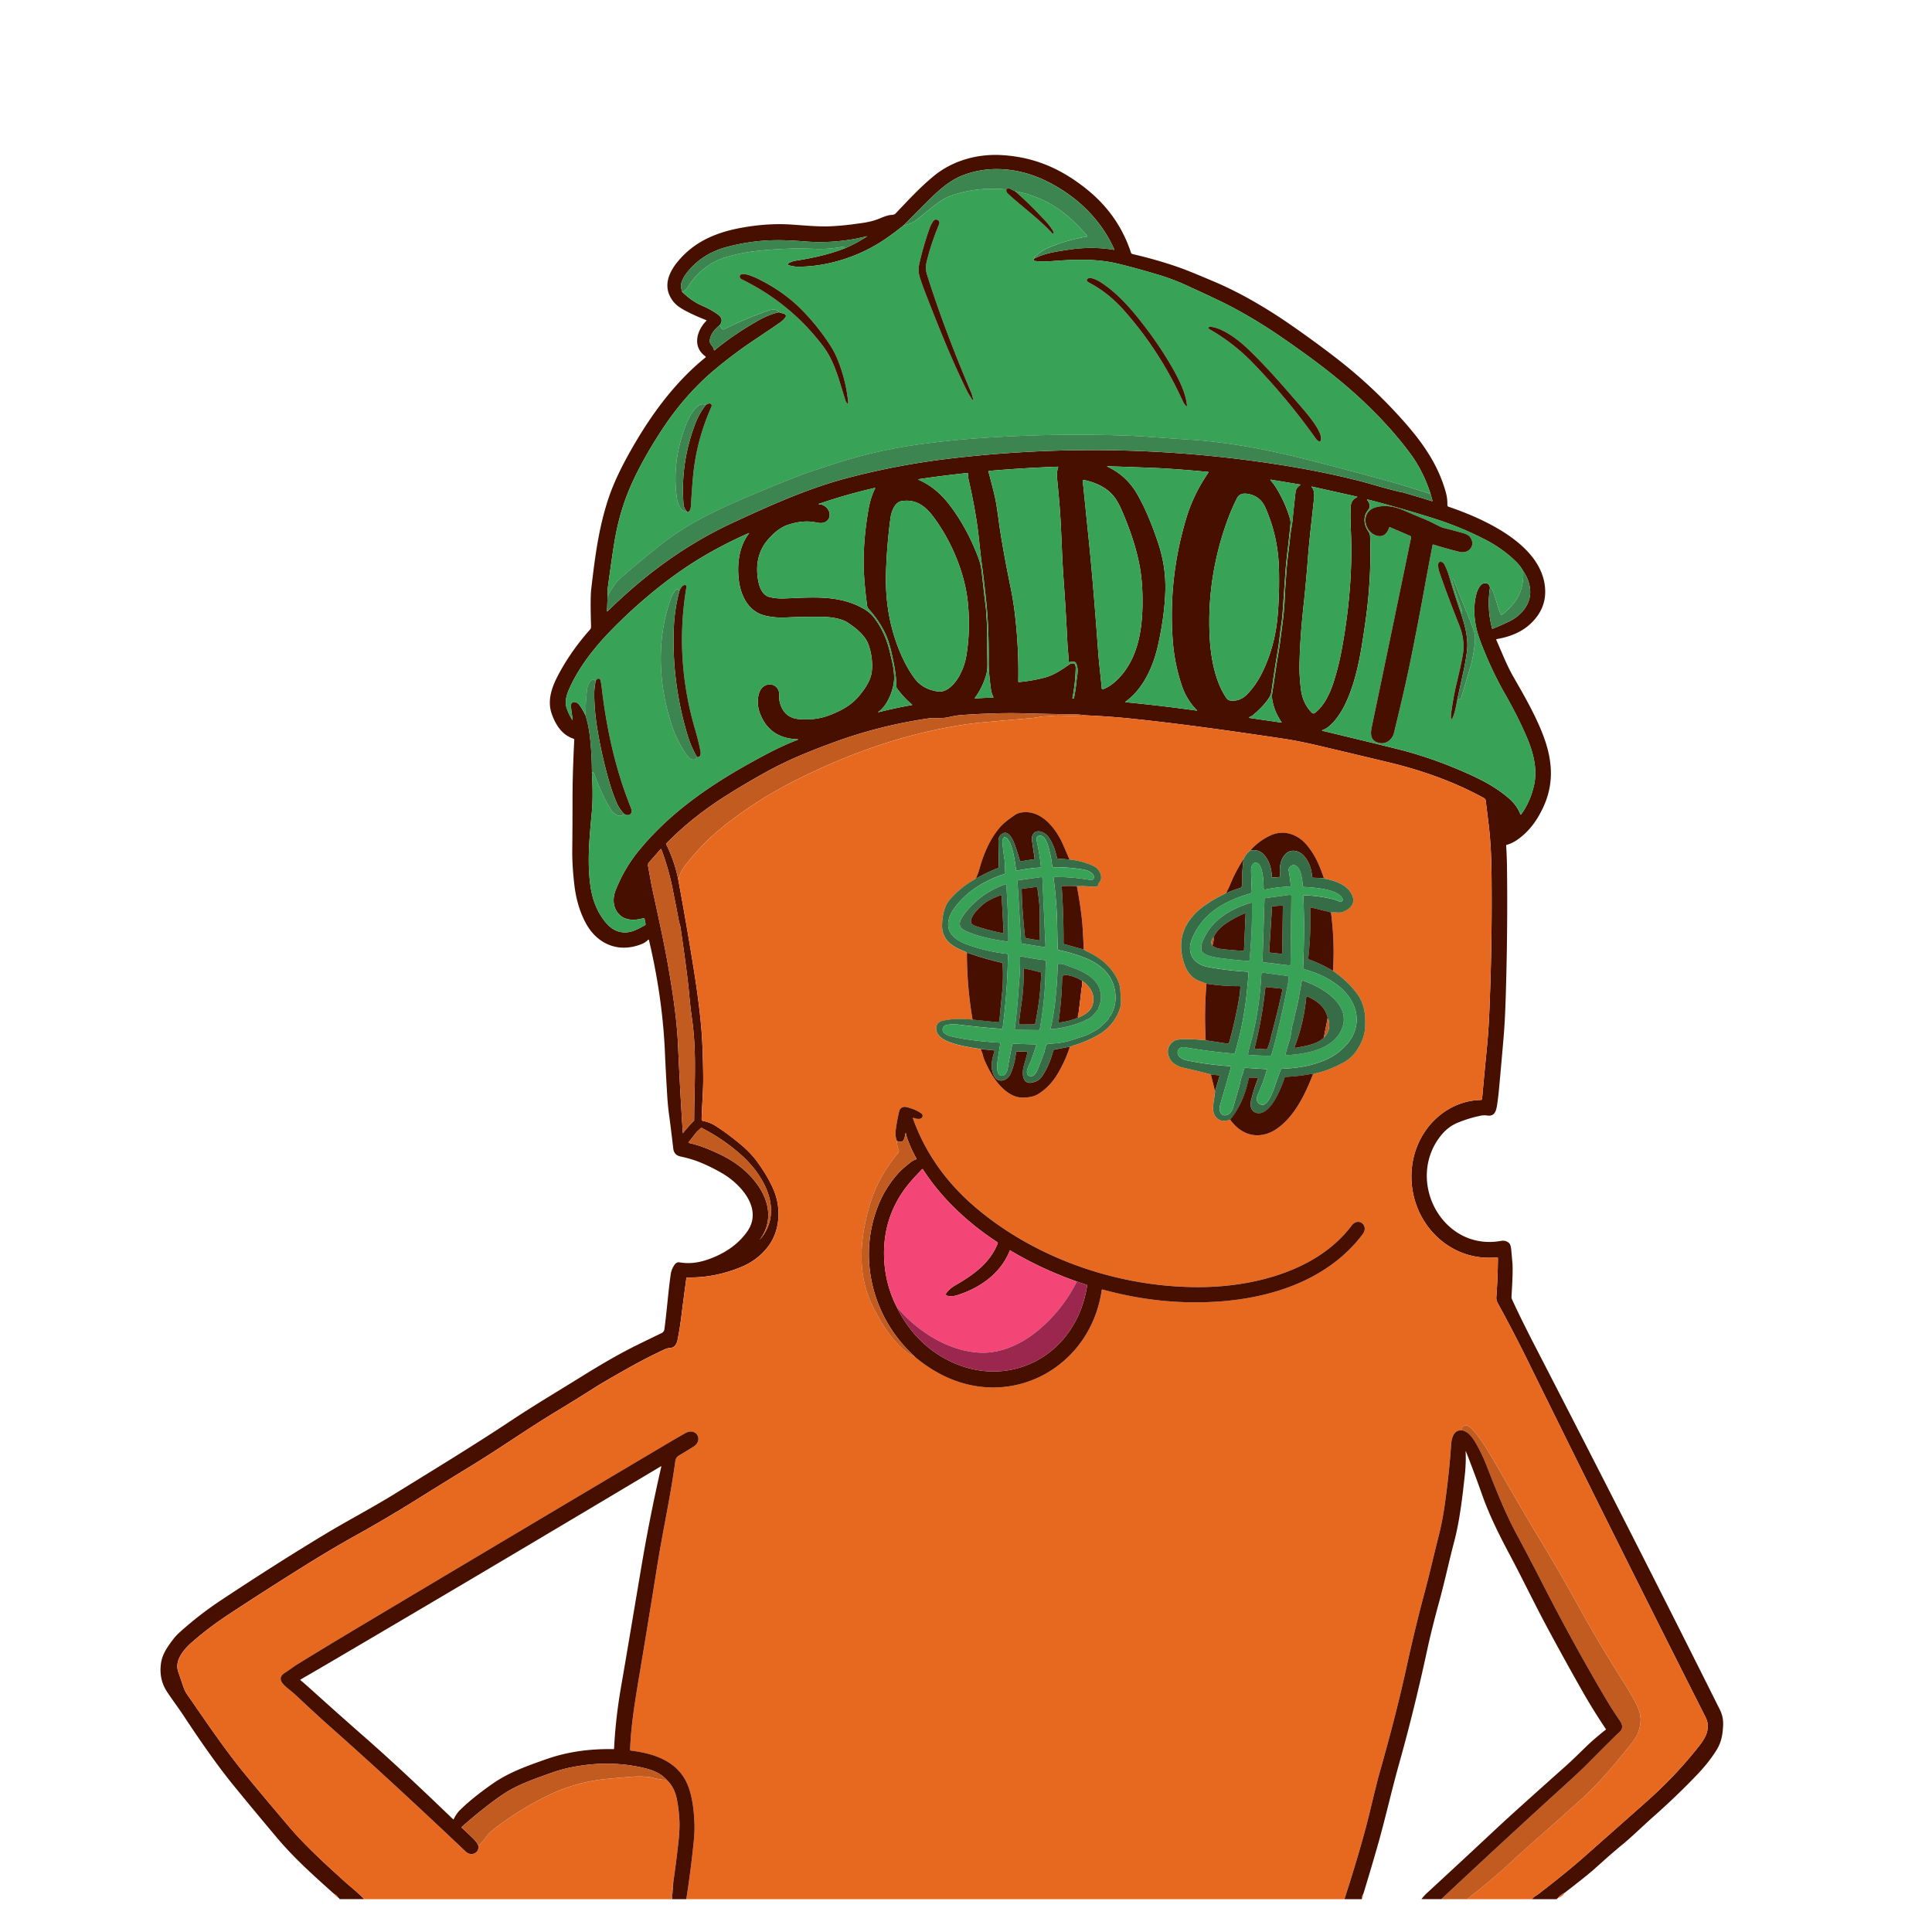 <svg xmlns="http://www.w3.org/2000/svg" width="476" height="476" fill="none"><path fill="#470F00" d="M385.481 466.351a5.59 5.59 0 0 0-1.695 1.29l-.257.267h-6.054c.181-.276.423-.514.733-.714.495-.324.752-.49.771-.509 4.617-3.547 8.373-6.598 11.272-9.163 5.021-4.441 10.129-8.963 15.317-13.562 4.703-4.174 8.84-8.472 12.852-13.537 1.352-1.709 2.433-3.294 2.328-5.431-.029-.624-.233-1.314-.609-2.057a8801.836 8801.836 0 0 1-43.926-88.06 363.282 363.282 0 0 0-7.235-13.87 2.624 2.624 0 0 1-.314-1.471c.238-3.223.366-6.402.386-9.539 0-.148-.072-.214-.219-.205a22.15 22.15 0 0 1-1.919.091c-8.872.038-16.227-6.245-18.459-14.613-1.894-7.112.029-14.795 5.45-19.774 3.004-2.76 6.859-4.407 10.967-4.493a.288.288 0 0 0 .281-.262c.362-4.098.743-8.092 1.123-11.971.296-2.989.51-5.964.638-8.92a639.11 639.11 0 0 0 .571-33.796c-.042-4.441-.199-8.668-.718-12.929-.248-2.046-.491-3.998-.714-5.869a.8.8 0 0 0-.414-.609c-7.345-4.051-15.385-6.883-23.658-8.863a6079.817 6079.817 0 0 0-16.679-3.965c-3.579-.847-6.673-1.461-9.286-1.852-12.3-1.823-24.595-3.589-36.919-4.874-3.879-.405-7.759-.69-11.643-.852-.985-.133-1.918-.248-2.946-.257a673.756 673.756 0 0 1-12.038-.229c-4.503-.128-9.682.005-15.542.41-1.152.081-2.218.3-3.327.552-1.59.362-3.308.057-4.96.3a116.238 116.238 0 0 0-23.429 5.955c-5.578 2.056-11.005 4.222-16.417 7.216a195.412 195.412 0 0 0-10.058 5.945c-5.545 3.522-10.4 7.411-14.565 11.676a.183.183 0 0 0-.034.205 34.182 34.182 0 0 1 2.994 8.849 877.462 877.462 0 0 1 3.742 21.601c.899 5.626 1.532 10.495 1.894 14.613.271 3.099.438 7.145.486 12.138.038 3.508-.295 7.021-.395 10.496a.468.468 0 0 0 .385.476 8.441 8.441 0 0 1 2.97 1.152c1.804 1.113 3.894 2.656 6.269 4.626 1.733 1.438 3.19 2.99 4.37 4.665 1.699 2.394 2.97 4.617 3.813 6.664 1.804 4.36 1.585 9.939-1.485 13.904-1.685 2.175-3.832 3.813-6.441 4.908-4.403 1.847-8.877 2.722-13.423 2.622-.128-.004-.2.058-.214.186a761.696 761.696 0 0 0-1.285 9.825 79.94 79.94 0 0 1-.867 5.317c-.257 1.313-.89 2.004-1.894 2.056a3.48 3.48 0 0 0-1.257.319 126.704 126.704 0 0 0-8.425 4.298c-4.27 2.399-7.121 4.056-8.563 4.965a559.157 559.157 0 0 1-10.058 6.235c-6.921 4.189-13.561 8.878-20.53 13.138a1705.073 1705.073 0 0 0-14.228 8.796c-4.37 2.728-9.334 5.651-14.908 8.754-3.727 2.075-7.944 4.584-12.652 7.53-6.66 4.17-12.776 8.092-18.34 11.772a82.826 82.826 0 0 0-8.892 6.764c-1.894 1.661-4.217 4.398-3.322 7.083.433 1.299.895 2.642 1.38 4.032.195.552.448 1.099.785 1.58 4.641 6.683 9.278 13.599 14.28 19.687a909.536 909.536 0 0 0 10.93 13.028c4.274 5.017 9.143 9.373 14.032 13.804l2.266 1.947a32.752 32.752 0 0 1 2.175 2.056h-6.083c.028-.095-.081-.214-.31-.361-.21-.395-.561-.719-1.052-.957-5.407-4.836-9.848-8.816-14.099-13.861a1021.411 1021.411 0 0 1-10.729-12.938c-3.356-4.113-7.425-9.791-12.204-17.05-1.319-2.004-2.742-3.851-4.104-5.926-1.394-2.128-1.875-4.527-1.451-7.198.195-1.213.733-2.489 1.613-3.827 1.01-1.532 1.942-2.689 2.79-3.465a86.391 86.391 0 0 1 10.434-8.106c8.925-5.917 17.34-11.262 25.246-16.037 5.68-3.427 11.986-6.74 17.165-9.938 9.92-6.131 19.259-11.781 29.188-18.365 5.674-3.76 11.486-7.197 17.36-10.852 4.294-2.666 8.963-5.408 13.157-7.478a746.43 746.43 0 0 1 6.378-3.109c.362-.176.614-.523.667-.928.618-4.626.914-9.053 1.551-13.513a5.412 5.412 0 0 1 1.005-2.457c.309-.423.723-.595 1.247-.509 3.032.514 5.788-.162 8.606-1.371 3.456-1.485 6.126-3.57 8.006-6.245 3.956-5.631-1.642-11.748-6.326-14.427-2.085-1.195-4.065-2.142-5.945-2.856-1.209-.457-2.609-.857-4.189-1.195-1.061-.229-1.656-.89-1.78-1.985a401.308 401.308 0 0 0-1.023-8.278 60.937 60.937 0 0 1-.424-4.189 588.107 588.107 0 0 1-.6-11.233c-.404-9.301-1.79-18.574-3.936-27.646a.12.12 0 0 0-.205-.057 4.508 4.508 0 0 1-1.552 1.037c-5.783 2.328-11.086.01-13.875-5.279-1.423-2.698-2.337-5.792-2.747-9.286-.371-3.17-.542-6.036-.514-8.597.043-4.117.067-8.258.062-12.409-.005-4.884.19-9.887.428-14.737.005-.138-.057-.229-.185-.271-2.794-.919-4.327-3.294-5.317-5.989-1.323-3.603.147-7.159 1.899-10.353 2.023-3.693 4.522-7.211 7.492-10.552.205-.229.262-.529.253-.824-.148-4.617-.134-7.687.047-9.215.943-7.992 1.847-15.213 4.351-22.582 1.656-4.883 4.517-10.191 7.416-14.96 4.398-7.221 9.758-14.095 16.308-19.402.162-.133.157-.257-.01-.381-3.203-2.323-2.075-6.33.281-8.692.057-.057.038-.157-.038-.185a49.305 49.305 0 0 1-4.793-2.142c-1.19-.614-2.433-1.343-3.285-2.418-2.632-3.323-1.413-6.84 1.086-9.863 4.126-4.984 9.562-7.254 16.055-8.392 4.079-.714 7.944-.962 11.591-.743 3.255.196 6.773.586 9.972.448a65.516 65.516 0 0 0 5.759-.529c1.876-.252 3.818-.461 5.665-1.128 1.109-.4 2.442-1.08 3.589-1.142.423-.029.752-.076 1.066-.395 3.037-3.18 5.912-6.336 9.373-9.187 4.641-3.827 10.762-5.498 16.66-5.164 8.149.461 14.775 3.37 21.082 8.458 5.193 4.184 8.81 9.377 10.843 15.575.057.176.205.31.385.352 4.242.98 8.207 2.132 11.896 3.45 1.456.52 4.203 1.638 8.244 3.357 7.135 3.032 13.913 7.145 20.297 11.652 4.317 3.042 7.996 5.774 11.033 8.183a119.703 119.703 0 0 1 13.652 12.685c5.536 5.998 10.029 11.881 12.095 19.497a10.09 10.09 0 0 1 .348 3.023c-.005.176.1.338.266.395 8.563 2.918 22.048 8.915 23.681 18.992.624 3.832-.538 7.126-3.484 9.877-2.266 2.118-5.17 3.208-8.268 3.746-.143.024-.186.1-.124.233 1.366 3.094 2.594 6.274 4.194 9.054 2.646 4.617 5.335 9.263 7.23 14.132 2.309 5.941 2.918 11.681.333 17.56-1.485 3.38-3.498 6.274-6.497 8.406-.881.624-1.776 1.062-2.685 1.309-.114.029-.166.105-.157.219.114 1.733.181 3.451.205 5.15a736.201 736.201 0 0 1-.319 32.373c-.119 3.77-.286 6.955-.505 9.549-.352 4.165-.733 8.425-1.133 12.776-.1 1.104-.223 2.17-.366 3.194-.248 1.808-.405 3.77-2.575 3.432a4.195 4.195 0 0 0-1.504.028 30.886 30.886 0 0 0-5.817 1.776c-1.552.647-2.904 1.694-4.06 3.136-8.849 11.044.318 28.541 14.789 25.952.771-.138 1.423.029 1.951.49.31.272.5.805.576 1.595.11 1.123.205 2.223.3 3.303.119 1.333.043 4.118-.228 8.354-.014.229.047.5.195.809 1.471 3.19 3.327 6.964 5.579 11.324 16.898 32.744 32.092 62.632 45.586 89.655.609 1.219.862 2.556.776 3.998-.124 2.128-.395 3.894-1.542 5.789-1.328 2.184-3.042 4.288-4.841 6.173a177.21 177.21 0 0 1-10.662 10.244c-2.614 2.313-5.503 5.15-7.759 6.987-1.49 1.205-3.808 3.228-6.959 6.065-1.238 1.099-3.666 3.046-7.288 5.835ZM222.627 55.521c-1.785 1.437-3.451 2.67-4.988 3.693-5.993 3.98-13.771 6.526-21.03 6.493a7.824 7.824 0 0 1-2.256-.357c-.238-.076-.272-.4-.053-.519.51-.28 1.109-.51 1.676-.595 4.174-.647 8.225-1.533 12.181-3.056 1.628-.67 3.398-1.613 5.302-2.832.215-.133.2-.171-.047-.11-4.955 1.243-10.034 1.657-15.251 1.238-2.728-.219-5.127-.319-7.202-.29-3.908.047-7.864.6-11.872 1.656-4.06 1.071-7.32 3.156-9.781 6.25-.71.89-1.19 1.766-1.438 2.628-.171.595-.09 1.337.248 2.237 1.594 1.528 3.227 2.656 4.893 3.37 1.499.642 2.804 1.376 3.917 2.2 1 .737 1.133 1.603.4 2.593-1.195.933-2.356 2.247-2.456 3.832-.043.695.514 1.123.828 1.676.048.09.091.18.115.276l.08.28c.043.148.119.172.238.072 3.094-2.632 7.098-5.24 10.392-7.126 1.889-1.085 3.679-1.818 5.364-2.204l1.347.405c.371.11.519.557.281.866-.376.495-.804.91-1.285 1.243a415.643 415.643 0 0 1-6.103 4.136 113.143 113.143 0 0 0-10.148 7.597c-4.988 4.189-9.301 9.253-12.857 14.661-3.179 4.841-5.712 9.382-7.597 13.609-1.889 4.255-3.255 8.844-4.088 13.766-.357 2.099-.9 5.788-1.614 11.057a13.787 13.787 0 0 0-.114 2.666l-.162 3.631c-.005.067.076.1.119.058 9.163-8.983 19.149-16.399 30.921-21.854 9.196-4.265 18.545-8.468 28.25-11.014a183.046 183.046 0 0 1 24.414-4.675c27.632-3.346 55.207-2.832 82.729 1.543 6.103.971 11.924 2.137 17.465 3.498 1.885.462 3.755.967 5.612 1.514 1.87.547 3.736 1.047 5.598 1.499.309.081.595.091.909.177 2.461.699 4.869 1.418 7.225 2.165.081.029.153-.047.134-.128l-.467-1.657c-1.195-3.741-2.88-7.078-5.05-10.005-3.247-4.379-7.154-8.711-11.729-13.01-6.164-5.792-12.904-10.743-19.935-15.593a126.074 126.074 0 0 0-10.629-6.578c-4.112-2.266-8.358-4.132-12.604-6.107a53.076 53.076 0 0 0-7.097-2.69c-3.799-1.142-7.169-2.06-10.12-2.765-5.346-1.276-11.005-1.014-16.565-.567-1.152.095-2.418.067-3.798-.076a.309.309 0 0 1-.258-.41c.043-.118.11-.194.196-.213 2.675-1.343 5.44-1.714 8.668-2.195 3.579-.528 7.263-.552 10.81.067.171.028.219-.038.147-.195-3.37-7.512-9.477-13.243-16.826-16.813-6.398-3.108-13.852-3.95-20.559-1.304-3.36 1.328-6.121 3.913-8.715 6.502-1.89 1.885-3.808 3.818-5.765 5.784Zm50.442 59.352c-.1-.005-.195.005-.29.024-.048.009-.048.024-.005.043 3.175 1.466 5.645 3.736 7.416 6.821 1.851 3.222 3.589 7.278 5.203 12.171 1.261 3.832 1.832 7.711 1.718 11.638-.119 4.061-.709 8.492-1.776 13.29-1.185 5.365-3.631 10.805-7.987 13.985-.133.1-.119.157.048.171a423.343 423.343 0 0 1 17.426 2.057c.114.014.133-.019.052-.1a15.618 15.618 0 0 1-3.693-6.041 44.782 44.782 0 0 1-2.233-11.024c-.771-10.296.348-20.401 3.347-30.312 1.17-3.884 2.979-7.606 5.421-11.171.062-.091.038-.143-.066-.153-5.684-.547-10.549-.894-14.59-1.042-3.77-.138-7.102-.257-9.991-.357Zm-9.515 48.266a.184.184 0 0 1-.229-.166c-.086-1.561-.276-3.175-.347-4.632a617.293 617.293 0 0 0-.952-15.808c-.353-4.874-.467-9.772-.752-14.722-.172-2.937-.453-6.274-.843-9.996a6.562 6.562 0 0 1 .271-2.675c.038-.11-.004-.162-.119-.162a346.63 346.63 0 0 0-16.902 1.037c-.129.01-.176.081-.143.205.476 1.747.938 3.508 1.371 5.284.766 3.122 1.023 6.188 1.532 9.405.648 4.094 1.467 8.545 2.452 13.352.49 2.371.857 4.565 1.099 6.579.705 5.802 1 11.49.891 17.069a.126.126 0 0 0 .142.133 37.745 37.745 0 0 0 6.184-1.056c2.475-.629 4.264-1.928 6.273-3.294.319-.219.676-.3 1.057-.238a.36.36 0 0 1 .252.176c.167.29.248.604.238.947a42.232 42.232 0 0 1-.814 7.406c-.009.058.015.091.067.091l.219.019c.047.005.086-.029.09-.067.248-1.18.424-2.294.533-3.336a38.92 38.92 0 0 1 .238-1.881c.172-1.133.296-2.48-.333-3.527a.404.404 0 0 0-.266-.19 2.836 2.836 0 0 0-1.209.047Zm-20.597-12.437c.052 1.156.186 2.308.195 3.446.034 3.056.072 6.207.119 9.448.015 1.062-.09 1.966-.309 2.714-.638 2.132-1.552 3.993-2.742 5.588-.109.143-.071.209.11.195a49.146 49.146 0 0 1 4.231-.195c.176.005.224-.076.148-.238a5.973 5.973 0 0 1-.548-1.728c-.395-2.804-.585-5.069-.571-6.797.038-4.432-.076-8.373-.333-11.824-.243-3.18-.662-7.026-1.257-11.534a223.11 223.11 0 0 1-.752-6.435c-.547-5.384-1.48-10.172-2.656-15.423-.085-.385-.043-.804-.1-1.204-.019-.128-.095-.186-.223-.171-3.894.409-7.859.909-11.9 1.509-.186.028-.191.081-.024.157 3.589 1.628 6.026 3.936 8.425 7.302 2.518 3.527 4.608 7.487 6.259 11.866.395 1.043.662 2.152.805 3.328.143 1.171.266 2.308.39 3.427.205 1.904.409 3.646.614 5.236.062.466.1.904.119 1.333Zm31.659 17.359c5.483-4.812 6.769-12.138 6.869-19.049.047-3.318-.153-6.293-.595-8.93-.648-3.841-1.928-8.092-3.837-12.733-.586-1.423-1.18-2.856-1.98-4.136-1.795-2.88-4.851-4.303-8.121-4.979a.161.161 0 0 0-.195.171c.509 4.969 1.024 10.015 1.542 15.122.7 6.86 1.457 15.885 2.271 27.071.214 2.97.609 5.959.876 9.01a.247.247 0 0 0 .338.205 9.873 9.873 0 0 0 2.832-1.752Zm40.917-10.953c.19-1.461.376-2.927.562-4.398.238-1.875.404-4.051.499-6.521.067-1.647.224-3.38.334-5.069.195-3.047.661-6.041.961-9.035.133-1.295.414-2.504.543-3.77.238-2.361.49-4.712.752-7.054.081-.752.509-1.309 1.076-1.68.18-.115.161-.191-.048-.224l-7.05-1.171c-.2-.033-.233.029-.1.176a14.177 14.177 0 0 1 1.571 2.175c1.428 2.395 2.499 4.841 3.204 7.326.109.395.147.781.109 1.157a243.307 243.307 0 0 1-.7 6.397c-.28 2.304-.485 4.417-.614 6.345-.209 3.061-.423 6.136-.637 9.22a39.623 39.623 0 0 1-.343 3.032 62.26 62.26 0 0 0-.371 2.809 70.903 70.903 0 0 1-.595 4.189 270.42 270.42 0 0 0-1.4 9.129c-.09.667-.276 1.224-.557 1.676-.89 1.423-2.27 2.908-4.141 4.46-.2.162-.481.248-.704.371-.224.129-.205.21.047.248l7.735 1.128c.119.019.148-.024.076-.124-1.214-1.728-1.985-3.613-2.308-5.645-.186-1.171.204-2.442.361-3.599.338-2.494.7-4.884 1.081-7.178.247-1.414.466-2.87.657-4.37Zm18.65-34.781-10.896-2.432c-.195-.043-.229.009-.091.157.71.766.619 2.066.519 3.022-.49 4.699-1.095 9.435-1.456 14.219a372.917 372.917 0 0 1-1.076 11.747c-.557 5.093-.938 10.001-1.023 14.956-.029 1.59.085 3.475.333 5.65.281 2.447 1.195 4.437 2.742 5.974.195.191.499.21.718.038 2.599-2.032 3.97-5.421 4.908-8.544a61.073 61.073 0 0 0 1.571-6.34c1.875-9.839 2.851-20.045 2.389-30.117-.1-2.194-.119-4.103-.047-5.731.047-1.147.528-1.928 1.437-2.351.238-.105.229-.191-.028-.248Zm-118.801 29.888c1.904 2.499 3.132 5.336 3.837 8.316.533 2.237 1.195 4.717 1.057 7.016-.143 2.437-1.614 6.255-3.761 7.759-.223.157-.204.205.062.133 2.69-.676 5.36-1.247 8.016-1.709.162-.028.181-.095.052-.204a20.865 20.865 0 0 1-3.689-3.989.552.552 0 0 1-.1-.314c-.028-2.971-.614-5.817-1.294-8.773-.395-1.718-.9-3.218-1.509-4.484-1.005-2.085-2.328-4.032-3.965-5.84-.267-.291-.414-.595-.457-.914-.514-3.927-.919-8.078-.848-11.843.077-3.918.491-7.959 1.238-12.129.319-1.78.838-3.403 1.557-4.85.066-.143.028-.195-.129-.162a136.009 136.009 0 0 0-13.604 3.875c-.224.076-.214.128.014.152l.519.052c.014.005.029.005.038.01 3.104 1.085 2.504 5.288-1.161 4.441-2.414-.557-4.932-.195-7.178.566-2.009.681-3.751 2.266-5.103 3.913-2.371 2.885-2.832 6.493-2.123 10.067.295 1.495 1.038 3.309 2.608 3.751 1.081.305 2.352.434 3.804.386 6.597-.229 13.156-.952 19.221 2.37 1.218.657 2.18 1.457 2.898 2.404Zm95.591 13.49c2.127-4.327 3.403-9.049 3.827-14.17.3-3.594.4-7.331.309-11.206-.119-5.421-1.242-10.514-3.36-15.284-.857-1.928-2.323-3.056-4.399-3.379-1.251-.196-2.104.152-2.556 1.037a46.787 46.787 0 0 0-2.17 4.917c-3.542 9.477-5.074 19.202-4.594 29.16.248 5.093 1.3 11.11 4.146 15.223.243.352.562.547.962.595 1.575.185 2.965-.343 4.17-1.581 1.432-1.485 2.656-3.251 3.665-5.312Zm56.115-20.896c-.523 3.422-.347 6.773.534 10.043.014.057.08.091.133.067a90.782 90.782 0 0 0 3.874-1.709c3.033-1.414 5.56-4.217 5.37-7.716-.091-1.656-.667-3.256-1.728-4.812a10.31 10.31 0 0 0-1.761-2.295c-2.161-2.132-4.689-3.946-7.588-5.44a81.758 81.758 0 0 0-13.085-5.346 338.375 338.375 0 0 0-14.704-4.241c-.404-.109-.804-.2-1.199-.281-.157-.033-.186.015-.076.134.457.518.866 1.48.428 2.132-.405.6-.847 1.095-1.004 1.833-.272 1.299.014 2.546.856 3.746.277.395.41.795.424 1.275.233 6.669-.119 13.457-1.066 20.368a237.152 237.152 0 0 1-.985 6.531c-.843 5.155-2.161 10.82-4.541 15.28-1.024 1.928-3.052 4.788-5.103 5.498-.21.071-.205.133.009.185 9.397 2.266 15.67 3.789 18.821 4.589 5.036 1.271 10.144 3.022 15.323 5.25 4.412 1.899 8.144 3.727 11.643 6.707 1.399 1.19 2.37 2.528 2.918 4.008.033.086.147.1.2.028 1.489-2.065 2.541-4.441 3.151-7.121.947-4.169-.238-8.387-1.961-12.328-1.543-3.527-3.118-6.602-5.27-10.391a87.437 87.437 0 0 1-4.769-9.777c-1.043-2.528-1.985-4.789-2.418-7.383-.424-2.537-.362-4.917.181-7.135.247-1.014 1.023-2.999 2.38-2.832.585.076.918.452 1.013 1.133Zm-145.322 15.903c1.09 2.58 2.308 4.76 3.651 6.535 1.289 1.704 3.17 2.742 5.631 3.118 2.313.352 4.374-2.09 5.397-4.022.81-1.528 1.343-3.066 1.609-4.617.724-4.222.857-8.63.405-13.233-.733-7.407-4.151-15.399-8.582-21.273-1.952-2.589-4.322-4.336-7.797-3.746-1.709.291-2.499 2.723-2.694 4.213-.638 4.86-1.005 9.506-1.105 13.937-.157 6.826 1.005 13.195 3.485 19.088Zm-77.503 15.551c.538 1.728.914 3.622 1.128 5.683.3 2.856.448 5.717.448 8.587.214 3.818.209 6.964-.014 9.43-.586 6.292-1.229 12.557-.3 18.669.48 3.127 1.656 6.207 3.736 8.672.909 1.076 1.885 1.785 2.928 2.128 2.546.838 4.512-.243 6.707-1.48.133-.077.18-.186.152-.334l-.248-1.247a.216.216 0 0 0-.266-.162c-1.7.519-3.97.657-5.45-.457-2.033-1.537-2.319-4.146-1.39-6.468 1.432-3.585 3.317-6.807 5.659-9.673 7.44-9.096 16.989-15.836 27.694-21.762 3.87-2.142 7.426-4.023 11.395-5.551.267-.1.257-.157-.028-.166-4.398-.162-7.397-2.133-8.997-5.926-.795-1.89-.928-3.704-.395-5.432.986-3.189 5.222-2.741 4.979.791-.038.504.005.994.129 1.461.652 2.547 2.218 3.927 4.703 4.146 2.751.238 5.274-.086 7.573-.981 2.913-1.133 5.35-2.413 7.364-4.869 1.432-1.752 2.827-3.794 3.036-5.998.2-2.094-.057-4.208-.771-6.345-.814-2.427-3.127-4.208-5.169-5.574-1.709-1.142-4.703-1.433-6.597-1.447-2.866-.024-5.769.038-8.716.172a18.13 18.13 0 0 1-4.903-.419c-4.308-.986-6.202-4.96-6.649-9.021-.438-3.993.171-8.168 2.484-11.2.119-.152.091-.19-.09-.109-6.302 2.794-11.976 5.964-17.022 9.51-5.931 4.17-11.771 9.216-16.988 14.59-4.061 4.184-7.878 9.063-10.182 14.346-.614 1.4-1.109 3.032-.609 4.57a12.36 12.36 0 0 0 1.342 2.842c.133.204.186.19.152-.053-.152-1.142-.438-2.404-.38-3.579a.688.688 0 0 1 .699-.657c.338.005.652.119.943.342.476.391 1.114 1.376 1.913 2.971Zm22.996 50.641c-.3-1.623-.614-3.265-.952-4.926-.186-.919-.376-1.89-.576-2.913a60.628 60.628 0 0 0-2.809-9.825c-.038-.1-.09-.109-.161-.029l-2.818 3.204a1.12 1.12 0 0 0-.272.995c.391 2.075.724 4.141 1.171 6.178.733 3.361 1.471 6.807 2.214 10.334a251.97 251.97 0 0 1 2.884 16.318c.586 4.122.952 7.806 1.1 11.062.362 8.068.761 15.355 1.195 21.858.004.028.014.033.033.009a35.682 35.682 0 0 1 2.699-3.032.194.194 0 0 0 .057-.143c.014-6.711.409-12.842.029-19.359a72.64 72.64 0 0 0-.586-5.778 114.61 114.61 0 0 1-.662-5.831c-.29-3.304-1.013-8.844-2.161-16.622-.081-.51-.29-.971-.385-1.5Zm4.712 51.67a4.232 4.232 0 0 0-.481.509l-1.827 2.328c-.081.1-.058.162.066.186 2.594.547 5.089 1.599 7.469 2.718 3.917 1.837 7.292 4.412 9.677 7.93 2.77 4.089 3.456 8.844.409 13.052-.152.214-.147.219.024.019 5.698-6.736 1.252-15.237-4.198-20.306-2.961-2.752-6.36-5.117-10.206-7.102-.076-.038-.147-.029-.214.028l-.719.638Z"/><path fill="#3C8550" d="M254.864 63.67c-.085-.248-.038-.386.138-.424a10.52 10.52 0 0 1 3.347-2.223 42.156 42.156 0 0 1 9.448-2.727.114.114 0 0 0 .067-.19 45.644 45.644 0 0 0-3.937-4.094c-3.903-3.613-8.52-5.912-13.846-6.912-.291-.09-.695-.295-1.219-.614-.333-.2-.638-.133-.919.205a31.65 31.65 0 0 0-12.261 1.076c-1.876.542-3.537 1.37-4.979 2.484-.762.59-2.314 1.828-4.646 3.718-.99.804-2.133 1.318-3.432 1.561 1.956-1.97 3.875-3.898 5.764-5.783 2.595-2.59 5.355-5.174 8.716-6.502 6.702-2.647 14.156-1.804 20.558 1.304 7.345 3.57 13.452 9.3 16.827 16.812.071.157.024.224-.148.195-3.546-.623-7.23-.595-10.81-.066-3.227.466-5.988.837-8.668 2.18Z"/><path fill="#38A356" d="M247.944 46.69c-.081.363.038.7.357.996 3.204 2.998 7.659 6.192 10.977 9.82.09.095.247.066.295-.058a.407.407 0 0 0-.024-.347c-.842-1.623-2.318-3.023-3.618-4.398a87 87 0 0 0-5.85-5.608c5.327.995 9.944 3.299 13.847 6.912a47.024 47.024 0 0 1 3.937 4.093c.057.067.019.177-.067.19a42.217 42.217 0 0 0-9.448 2.728 10.52 10.52 0 0 0-3.347 2.223c-.176.038-.223.176-.138.424-.09.024-.152.095-.195.214a.308.308 0 0 0 .257.41c1.381.142 2.647.17 3.799.076 5.554-.448 11.214-.71 16.564.566 2.952.704 6.322 1.623 10.12 2.766a53.038 53.038 0 0 1 7.097 2.689c4.246 1.975 8.492 3.841 12.605 6.107a126.235 126.235 0 0 1 10.629 6.578c7.03 4.85 13.766 9.801 19.935 15.594 4.569 4.294 8.477 8.63 11.728 13.009 2.171 2.928 3.856 6.26 5.051 10.006-4.375-1.381-7.226-2.256-8.559-2.623a984.64 984.64 0 0 0-21.058-5.622c-6.007-1.528-11.253-2.67-15.722-3.427-4.984-.842-9.487-1.394-13.514-1.651-3.637-.234-7.197-.476-10.677-.734a162.493 162.493 0 0 0-6.521-.333 345.758 345.758 0 0 0-37.528.848c-3.389.266-7.24.675-11.543 1.237a119.778 119.778 0 0 0-22.005 4.993c-2.728.9-6.236 1.971-8.363 2.814-5.741 2.27-10.772 4.345-15.09 6.221-5.402 2.347-10.772 4.955-15.617 8.292-4.36 2.994-8.873 6.926-13.157 10.591-1.256 1.076-2.389 2.623-3.389 4.646a13.867 13.867 0 0 1 .114-2.666c.719-5.269 1.257-8.954 1.614-11.058.838-4.921 2.199-9.51 4.089-13.765 1.88-4.232 4.412-8.768 7.597-13.609 3.555-5.408 7.868-10.468 12.856-14.661a114.062 114.062 0 0 1 10.149-7.597 457.42 457.42 0 0 0 6.102-4.136 5.763 5.763 0 0 0 1.285-1.243.552.552 0 0 0-.281-.866l-1.347-.405c-.485-.709-1.361-.847-2.627-.395a99.549 99.549 0 0 0-10.858 4.58.423.423 0 0 1-.542-.153l-.533-.843c.733-.994.599-1.856-.4-2.594-1.114-.823-2.418-1.556-3.918-2.199-1.666-.719-3.298-1.842-4.893-3.37.647-.419 1.038-.742 1.171-.966 2.256-3.732 5.626-6.498 9.786-7.692a41.546 41.546 0 0 1 6.712-1.376c5.212-.614 10.163-.814 14.861-.61a29.5 29.5 0 0 0 7.126-.551c.119-.024.209.019.261.133l.129.29c-3.951 1.519-8.006 2.404-12.181 3.056a5.311 5.311 0 0 0-1.676.595.284.284 0 0 0 .053.519 7.844 7.844 0 0 0 2.256.357c7.259.029 15.037-2.518 21.03-6.493 1.537-1.023 3.203-2.256 4.988-3.694 1.3-.238 2.442-.756 3.432-1.56 2.333-1.886 3.884-3.128 4.646-3.718 1.442-1.114 3.099-1.942 4.979-2.485a31.784 31.784 0 0 1 12.252-1.066Zm-8.663 50.043c-4.032-9.52-7.783-19.217-10.881-29.06a5.617 5.617 0 0 1-.119-3.032c.652-2.809 1.68-5.936 3.089-9.382.181-.448.081-.795-.31-1.047a.794.794 0 0 0-1.066.2c-.414.57-.752 1.237-1.023 2.003a74.487 74.487 0 0 0-2.49 8.668 6.254 6.254 0 0 0 .143 3.242c.424 1.314.909 2.68 1.461 4.093 3.133 8.021 6.307 16.07 10.111 23.781.395.805.895 1.543 1.347 2.285.038.057.085.081.152.067.076-.014.105-.057.091-.133-.215-.829-.381-1.39-.505-1.685Zm-32.896-8.111a20.48 20.48 0 0 0-1.743-3.404 54.58 54.58 0 0 0-7.197-8.982c-2.875-2.899-6.345-5.37-10.415-7.402-.952-.476-3.241-1.547-4.298-1.28-.666.171-.595.966-.057 1.228 8.078 3.941 14.789 9.449 20.13 16.522 2.975 3.936 3.979 8.734 5.503 13.38.066.21.185.424.352.643.038.047.09.066.152.057a.202.202 0 0 0 .172-.219c-.357-3.575-1.224-7.092-2.599-10.543Zm62.451-18.712c2.922 1.604 5.579 3.746 7.963 6.43 5.946 6.689 10.805 14.166 14.575 22.43.196.428.448.819.753 1.17.238.272.342.229.304-.132-.29-2.985-2.009-6.412-3.489-9.016-2.499-4.398-5.517-8.754-9.044-13.07-2.513-3.071-5.388-6.05-8.73-8.188-.704-.452-2.465-1.423-3.232-.857a.443.443 0 0 0 .029.733c.285.172.576.338.871.5Zm38.551 15.98c-2.147-2.043-6.145-5.18-9.225-5.38a.486.486 0 0 0-.262.058c-.128.076-.161.19-.095.342.034.081.095.148.172.19 3.979 2.267 7.587 5.08 10.833 8.44a158.5 158.5 0 0 1 15.418 18.564c.219.31.495.533.833.662.109.047.238 0 .29-.105 1.038-1.932-3.784-7.306-5.374-9.139-3.97-4.565-7.954-9.21-12.59-13.633ZM173.883 99.797c-.542-.29-1.075-.267-1.613.067-2.004 1.247-3.294 4.717-4.013 6.892-1.761 5.355-2.251 10.705-1.471 16.056.119.814.41 1.609.876 2.38.171.29.409.504.709.637.272.124.595.238.967.343.533-.043.828-.566.89-1.571.223-3.736.423-6.407.599-8.025.614-5.669 2.104-11.138 4.465-16.417a.538.538 0 0 0-.58-.752c-.219.047-.5.176-.829.39Z"/><path fill="#470F00" d="M250.08 47.1a87.19 87.19 0 0 1 5.85 5.607c1.299 1.371 2.775 2.775 3.617 4.398a.407.407 0 0 1 .024.348.179.179 0 0 1-.295.057c-3.318-3.627-7.773-6.821-10.976-9.82-.319-.3-.438-.633-.357-.995.28-.338.585-.404.918-.204.524.314.933.519 1.219.609ZM228.4 67.673c3.099 9.844 6.849 19.54 10.881 29.06.124.295.29.857.5 1.69.014.076-.014.119-.091.133a.132.132 0 0 1-.152-.067c-.452-.747-.952-1.485-1.347-2.285-3.803-7.71-6.978-15.76-10.11-23.78a71.661 71.661 0 0 1-1.461-4.094 6.34 6.34 0 0 1-.143-3.242 74.551 74.551 0 0 1 2.489-8.668 7.716 7.716 0 0 1 1.024-2.004.792.792 0 0 1 1.066-.2c.39.248.49.596.309 1.048-1.409 3.441-2.437 6.573-3.089 9.382a5.652 5.652 0 0 0 .124 3.027Z"/><path fill="#3C8550" d="m208.158 61.18-.129-.29c-.052-.115-.142-.157-.261-.134a29.504 29.504 0 0 1-7.126.552c-4.694-.204-9.649-.004-14.861.61-2.166.252-4.398.709-6.711 1.375-4.161 1.195-7.536 3.96-9.787 7.693-.133.223-.528.547-1.171.966-.338-.9-.419-1.647-.248-2.237.248-.862.729-1.738 1.438-2.628 2.461-3.094 5.726-5.179 9.782-6.25 4.008-1.056 7.963-1.609 11.871-1.656 2.076-.029 4.475.071 7.202.29 5.212.419 10.296.005 15.251-1.237.248-.062.267-.024.048.109-1.9 1.223-3.67 2.166-5.298 2.837Z"/><path fill="#470F00" d="M206.384 88.622c1.381 3.45 2.247 6.963 2.599 10.548a.2.2 0 0 1-.171.219.154.154 0 0 1-.152-.057 2.42 2.42 0 0 1-.353-.643c-1.518-4.646-2.527-9.444-5.502-13.38-5.336-7.069-12.048-12.581-20.13-16.522-.538-.262-.614-1.057.057-1.228 1.057-.267 3.346.804 4.298 1.28 4.065 2.033 7.54 4.503 10.415 7.402a54.646 54.646 0 0 1 7.197 8.982 20.736 20.736 0 0 1 1.742 3.399ZM268.833 69.91a26.01 26.01 0 0 1-.866-.5.443.443 0 0 1-.029-.733c.772-.567 2.528.405 3.232.857 3.337 2.137 6.217 5.117 8.73 8.187 3.527 4.317 6.545 8.673 9.044 13.07 1.481 2.605 3.204 6.032 3.489 9.016.038.362-.066.405-.304.134a4.854 4.854 0 0 1-.752-1.171c-3.77-8.264-8.625-15.742-14.575-22.43-2.395-2.684-5.046-4.826-7.969-6.43Z"/><path fill="#3C8550" d="M191.883 76.93c-1.685.386-3.475 1.12-5.365 2.205-3.294 1.885-7.292 4.493-10.391 7.125-.119.1-.195.076-.238-.071l-.081-.28a1.54 1.54 0 0 0-.114-.277c-.314-.552-.871-.985-.828-1.675.1-1.585 1.266-2.9 2.456-3.832l.533.842c.114.181.347.248.543.153a98.71 98.71 0 0 1 10.857-4.58c1.266-.457 2.142-.319 2.628.39Z"/><path fill="#470F00" d="M298.157 80.51c3.084.205 7.083 3.337 9.225 5.38 4.641 4.421 8.62 9.067 12.585 13.632 1.59 1.833 6.412 7.207 5.374 9.139-.057.105-.181.153-.29.105a1.815 1.815 0 0 1-.833-.662c-4.589-6.483-9.725-12.666-15.418-18.564-3.241-3.36-6.854-6.178-10.833-8.44a.393.393 0 0 1-.172-.19c-.066-.152-.033-.266.095-.342a.441.441 0 0 1 .267-.057ZM169.335 126.173c-.571-.671-.885-1.328-.933-1.975-.518-6.755.438-13.338 2.875-19.749a17.973 17.973 0 0 1 2.604-4.65c.333-.215.609-.344.833-.386a.538.538 0 0 1 .581.752c-2.361 5.274-3.851 10.748-4.465 16.417-.176 1.614-.376 4.289-.6 8.025-.066 1-.362 1.523-.895 1.566Z"/><path fill="#3C8550" d="M173.883 99.798a18.178 18.178 0 0 0-2.604 4.651c-2.442 6.406-3.399 12.99-2.875 19.749.047.647.362 1.304.933 1.975a5.765 5.765 0 0 1-.967-.343 1.559 1.559 0 0 1-.709-.637 6.363 6.363 0 0 1-.876-2.38c-.78-5.351-.29-10.701 1.471-16.056.714-2.175 2.009-5.64 4.013-6.892.533-.334 1.071-.353 1.614-.067ZM352.449 121.68l.466 1.656c.024.081-.052.152-.133.129a249.169 249.169 0 0 0-7.226-2.166c-.314-.091-.595-.1-.909-.176a124.219 124.219 0 0 1-5.598-1.5 124.335 124.335 0 0 0-5.612-1.513c-5.541-1.362-11.362-2.528-17.464-3.499-27.518-4.37-55.097-4.884-82.729-1.542a183.65 183.65 0 0 0-24.414 4.674c-9.706 2.551-19.054 6.755-28.251 11.015-11.771 5.459-21.758 12.876-30.921 21.853-.047.048-.123.009-.119-.057l.162-3.632c1.004-2.023 2.133-3.57 3.389-4.646 4.284-3.665 8.801-7.597 13.157-10.591 4.841-3.332 10.215-5.945 15.617-8.292 4.318-1.875 9.349-3.951 15.09-6.221 2.127-.843 5.631-1.914 8.363-2.813a119.778 119.778 0 0 1 22.005-4.993c4.308-.562 8.154-.972 11.543-1.238a344.494 344.494 0 0 1 37.528-.847c2.247.071 4.422.185 6.521.333 3.48.252 7.041.5 10.677.733 4.027.257 8.53.809 13.514 1.652 4.474.756 9.715 1.899 15.722 3.427a1000.366 1000.366 0 0 1 21.058 5.621c1.338.376 4.189 1.252 8.564 2.633Z"/><path fill="#38A356" d="M273.071 114.873c2.894.1 6.221.219 9.991.357 4.042.147 8.902.495 14.59 1.042.109.01.133.062.066.153-2.442 3.565-4.25 7.287-5.421 11.171-3.004 9.911-4.118 20.016-3.347 30.312a44.782 44.782 0 0 0 2.233 11.024 15.631 15.631 0 0 0 3.694 6.041c.081.08.062.119-.053.099a424.037 424.037 0 0 0-17.426-2.056c-.167-.014-.181-.076-.048-.171 4.36-3.18 6.802-8.621 7.988-13.985 1.066-4.798 1.656-9.23 1.775-13.29.114-3.927-.457-7.806-1.718-11.638-1.614-4.893-3.351-8.954-5.203-12.172-1.771-3.084-4.241-5.355-7.416-6.821-.043-.019-.038-.033.005-.042.09-.024.185-.029.29-.024ZM263.556 163.139a2.719 2.719 0 0 1 1.214-.043.396.396 0 0 1 .267.191c.628 1.047.509 2.389.333 3.527a46.34 46.34 0 0 0-.238 1.88 30.487 30.487 0 0 1-.533 3.337c-.005.043-.048.071-.091.066l-.218-.019c-.058-.004-.081-.038-.067-.09.481-2.37.752-4.836.814-7.407a1.816 1.816 0 0 0-.238-.947.345.345 0 0 0-.252-.176 1.387 1.387 0 0 0-1.057.238c-2.009 1.361-3.799 2.666-6.274 3.294a37.72 37.72 0 0 1-6.183 1.057c-.081.004-.148-.057-.143-.134.11-5.578-.186-11.266-.89-17.069a79.712 79.712 0 0 0-1.1-6.578c-.985-4.808-1.804-9.258-2.451-13.352-.509-3.218-.766-6.283-1.533-9.406a231.96 231.96 0 0 0-1.371-5.283c-.033-.129.015-.196.143-.205a346.648 346.648 0 0 1 16.903-1.038c.119-.005.157.048.119.162a6.555 6.555 0 0 0-.271 2.675c.39 3.727.671 7.059.842 9.996.286 4.955.4 9.849.752 14.723a631.25 631.25 0 0 1 .952 15.808c.072 1.456.262 3.075.348 4.631 0 .11.109.195.223.162ZM242.844 149.378c-.204-1.59-.404-3.332-.614-5.236a222.086 222.086 0 0 0-.39-3.427 13.934 13.934 0 0 0-.805-3.327c-1.656-4.379-3.741-8.34-6.259-11.867-2.399-3.365-4.836-5.674-8.425-7.302-.167-.076-.162-.128.024-.157 4.041-.6 8.006-1.099 11.9-1.509.128-.014.204.048.223.172.058.399.015.818.1 1.204 1.171 5.25 2.109 10.039 2.656 15.422.224 2.214.476 4.36.753 6.436.595 4.508 1.013 8.354 1.256 11.533.257 3.451.371 7.393.333 11.824-.014 1.728.176 3.994.572 6.797.085.605.29 1.205.547 1.728.081.162.029.238-.148.238a45.685 45.685 0 0 0-4.231.195c-.181.015-.214-.047-.11-.195 1.19-1.594 2.104-3.455 2.742-5.588.224-.747.328-1.652.309-2.713a1900.8 1900.8 0 0 1-.119-9.449c-.014-1.137-.142-2.289-.195-3.446a19.15 19.15 0 0 0-.119-1.333Z"/><path fill="#38A356" d="M281.482 149.011c-.1 6.912-1.385 14.242-6.869 19.05a10.273 10.273 0 0 1-2.832 1.761.247.247 0 0 1-.338-.205c-.266-3.051-.657-6.04-.876-9.01-.814-11.186-1.57-20.211-2.27-27.07-.519-5.113-1.033-10.153-1.542-15.123a.159.159 0 0 1 .195-.171c3.275.676 6.326 2.099 8.12 4.979.8 1.28 1.395 2.708 1.98 4.136 1.909 4.641 3.19 8.892 3.837 12.733.447 2.632.647 5.607.595 8.92ZM314.888 161.478a227.297 227.297 0 0 0-1.081 7.178c-.157 1.157-.547 2.428-.361 3.599.319 2.032 1.09 3.917 2.308 5.645.072.1.048.143-.076.124l-7.735-1.128c-.257-.038-.271-.119-.047-.248.223-.128.504-.209.704-.371 1.871-1.552 3.256-3.032 4.141-4.46.281-.452.467-1.009.557-1.676a270.42 270.42 0 0 1 1.4-9.129 71.98 71.98 0 0 0 .595-4.189c.109-.952.233-1.885.371-2.809.162-1.056.276-2.07.343-3.032.214-3.084.423-6.159.637-9.22.134-1.928.338-4.041.614-6.345.272-2.247.505-4.379.7-6.397a3.14 3.14 0 0 0-.109-1.157c-.705-2.485-1.771-4.931-3.204-7.326a14.177 14.177 0 0 0-1.571-2.175c-.133-.152-.1-.209.1-.176l7.05 1.171c.209.038.224.109.048.224-.567.371-.995.928-1.076 1.68a648.207 648.207 0 0 0-.752 7.054c-.134 1.266-.414 2.475-.543 3.77-.3 2.989-.766 5.988-.961 9.035-.105 1.689-.267 3.422-.334 5.069-.095 2.466-.261 4.641-.499 6.521a1251.65 1251.65 0 0 1-.562 4.398c-.2 1.5-.419 2.956-.657 4.37ZM334.184 122.327c.257.057.266.143.028.252-.909.424-1.385 1.204-1.437 2.352-.067 1.627-.053 3.536.047 5.731.462 10.072-.514 20.277-2.389 30.116a63.383 63.383 0 0 1-1.571 6.34c-.943 3.118-2.309 6.512-4.908 8.545a.545.545 0 0 1-.718-.038c-1.552-1.538-2.466-3.528-2.742-5.974-.248-2.18-.362-4.065-.333-5.65.085-4.956.466-9.868 1.023-14.956.414-3.799.771-7.716 1.076-11.748.361-4.779.971-9.52 1.456-14.218.1-.962.195-2.256-.519-3.023-.138-.147-.109-.2.091-.157l10.896 2.428ZM219.221 160.531c-.704-2.98-1.932-5.817-3.836-8.316-.719-.943-1.681-1.747-2.89-2.409-6.064-3.322-12.623-2.603-19.221-2.37-1.456.047-2.722-.081-3.803-.386-1.571-.447-2.313-2.256-2.608-3.751-.709-3.579-.248-7.182 2.123-10.067 1.352-1.647 3.094-3.232 5.102-3.913 2.247-.761 4.765-1.123 7.179-.566 3.665.847 4.264-3.361 1.161-4.441-.014-.005-.029-.005-.038-.01l-.519-.052c-.233-.029-.238-.081-.014-.152a135.933 135.933 0 0 1 13.604-3.875c.152-.038.195.014.128.162-.718 1.452-1.237 3.07-1.556 4.85-.752 4.17-1.162 8.216-1.238 12.129-.071 3.765.333 7.916.848 11.843.042.318.195.623.456.913 1.638 1.814 2.961 3.761 3.966 5.841.609 1.266 1.109 2.766 1.508 4.484.676 2.956 1.267 5.798 1.295 8.773 0 .109.038.219.1.314a20.686 20.686 0 0 0 3.689 3.989c.129.109.11.171-.052.204a116.273 116.273 0 0 0-8.016 1.709c-.267.067-.286.024-.062-.133 2.147-1.504 3.613-5.322 3.76-7.759.129-2.294-.533-4.774-1.066-7.011Z"/><path fill="#38A356" d="M310.974 165.705c-1.014 2.061-2.233 3.827-3.665 5.303-1.205 1.242-2.59 1.77-4.17 1.58a1.323 1.323 0 0 1-.962-.595c-2.841-4.117-3.893-10.129-4.146-15.223-.48-9.957 1.052-19.677 4.594-29.159a46.328 46.328 0 0 1 2.17-4.917c.453-.886 1.305-1.228 2.557-1.038 2.075.324 3.546 1.452 4.398 3.38 2.118 4.769 3.237 9.867 3.36 15.284.091 3.875-.014 7.611-.309 11.205-.424 5.126-1.699 9.853-3.827 14.18ZM375.279 140.682c.162 3.179-.623 5.84-2.351 7.963a18.733 18.733 0 0 1-2.842 2.804.17.17 0 0 1-.248-.038 4.416 4.416 0 0 1-.542-1.181c-.5-1.675-.981-3.17-1.433-4.489-.195-.556-.447-.871-.771-.942-.095-.681-.428-1.057-1-1.128-1.352-.162-2.127 1.823-2.38 2.832-.542 2.218-.604 4.593-.181 7.135.434 2.594 1.376 4.856 2.419 7.383a87.437 87.437 0 0 0 4.769 9.777c2.152 3.789 3.727 6.859 5.269 10.391 1.719 3.937 2.909 8.154 1.961 12.329-.609 2.679-1.661 5.05-3.151 7.121-.052.076-.166.057-.2-.029-.547-1.48-1.518-2.818-2.917-4.008-3.504-2.98-7.231-4.808-11.643-6.707-5.179-2.227-10.287-3.979-15.323-5.25-3.146-.795-9.425-2.323-18.821-4.589-.214-.052-.219-.114-.009-.185 2.051-.71 4.074-3.57 5.102-5.498 2.38-4.465 3.699-10.129 4.541-15.28.372-2.285.7-4.465.986-6.53.942-6.912 1.299-13.7 1.066-20.368a2.267 2.267 0 0 0-.424-1.276c-.847-1.2-1.128-2.447-.857-3.746.158-.738.6-1.233 1.005-1.833.438-.652.028-1.614-.429-2.132-.109-.119-.08-.167.077-.134.395.081.795.172 1.199.281a338.375 338.375 0 0 1 14.704 4.241c4.603 1.443 8.963 3.223 13.085 5.346 2.899 1.494 5.431 3.308 7.587 5.441a10.785 10.785 0 0 1 1.752 2.299Zm-22.105-6.512a99.908 99.908 0 0 0 6.43 1.799c2.347.562 4.075-1.656 2.571-3.67-.348-.457-1.133-.785-1.685-.942a145.964 145.964 0 0 0-4.798-1.281c-.438-.109-1.257-.476-2.475-1.118-.7-.367-1.509-.743-2.433-1.119a233.441 233.441 0 0 1-4.917-2.08c-2.209-.962-4.76-1.457-7.121-.695-3.318 1.071-2.832 5.336-.133 6.688 1.728.857 3.042.066 3.613-1.695.047-.152.142-.195.29-.133l4.87 2.085a.448.448 0 0 1 .261.5 14103.729 14103.729 0 0 1-9.677 46.595c-.395 1.885-.309 3.594 2.047 3.98 1.671.271 3.066-1.024 3.432-2.528 1.49-6.126 3.004-12.481 4.27-18.778a898.255 898.255 0 0 0 3.179-16.532 837.92 837.92 0 0 1 2.052-10.938c.024-.133.1-.176.224-.138Zm5.912 37.994c.266.114.48.148.633.105a.343.343 0 0 0 .247-.248 497.996 497.996 0 0 0 2.256-7.592 33.346 33.346 0 0 0 1.167-6.292c.095-1.076-.029-2.09-.367-3.033-1.461-4.05-3.37-8.154-4.907-12.338-.034-.09-.091-.109-.172-.066l-.081.043a.197.197 0 0 0-.095.223 53.819 53.819 0 0 0 1.718 5.413c.081.218.153.442.205.675.143.624.5 1.095.552 1.766.01.153-.081.257-.281.315a177.343 177.343 0 0 1-2.908-9.049 16.002 16.002 0 0 0-1.252-3.123c-.352-.657-1.456-.857-1.475.143-.015.6.085 1.204.295 1.818 1.385 4.027 3.003 8.354 4.85 12.981 1.005 2.518 1.328 4.903.971 7.14-.247 1.533-.761 3.946-1.552 7.24a72.366 72.366 0 0 0-1.37 7.521c-.048.38-.058.733-.029 1.056.048.462.171.481.367.062.642-1.38.928-3.256 1.228-4.76ZM221.768 160.712c-2.48-5.893-3.642-12.257-3.484-19.097.1-4.432.466-9.078 1.104-13.937.195-1.49.985-3.923 2.694-4.213 3.475-.586 5.841 1.161 7.797 3.746 4.431 5.874 7.849 13.866 8.582 21.272.457 4.603.319 9.016-.404 13.233-.267 1.552-.8 3.09-1.609 4.617-1.024 1.933-3.085 4.38-5.398 4.023-2.466-.372-4.341-1.414-5.631-3.118-1.343-1.766-2.561-3.946-3.651-6.526Z"/><path fill="#470F00" d="M352.949 134.303a810.615 810.615 0 0 0-2.052 10.938 884.943 884.943 0 0 1-3.18 16.532c-1.266 6.297-2.779 12.652-4.269 18.778-.362 1.509-1.761 2.804-3.432 2.528-2.356-.386-2.442-2.09-2.047-3.98 3.232-15.436 6.459-30.968 9.677-46.595a.45.45 0 0 0-.262-.5l-4.869-2.085c-.148-.062-.243-.014-.291.133-.571 1.762-1.885 2.552-3.612 1.695-2.699-1.352-3.18-5.617.133-6.688 2.361-.761 4.912-.266 7.121.695a222.78 222.78 0 0 0 4.917 2.08c.919.376 1.728.752 2.432 1.119 1.214.638 2.038 1.009 2.475 1.118 1.638.41 3.237.838 4.799 1.281.552.157 1.337.485 1.685.942 1.508 2.014-.224 4.232-2.571 3.67a99.212 99.212 0 0 1-6.431-1.799c-.123-.033-.2.009-.223.138Z"/><path fill="#38A356" d="M145.837 190.538a.425.425 0 0 0 .133-.219c.015-.076.062-.1.138-.081a.253.253 0 0 1 .081.043c.062.047.11.109.138.185 1.309 3.485 2.328 5.936 4.023 8.745.423.704.947 1.218 1.566 1.551.794.424 1.394.329 1.804-.285.585.371 1.075.438 1.475.19.662-.404.386-1.276.157-1.856-3.832-9.582-5.964-19.54-7.135-29.707a10.679 10.679 0 0 0-.319-1.624.336.336 0 0 0-.205-.233c-.333-.138-.637.019-.913.467-.605-.386-1.11-.257-1.509.39a4.223 4.223 0 0 0-.614 1.761c-.238 1.995-.362 4.127-.386 6.398-.795-1.595-1.433-2.58-1.923-2.961a1.551 1.551 0 0 0-.943-.343.692.692 0 0 0-.699.657c-.057 1.171.228 2.432.381 3.58.033.242-.015.257-.153.052a12.329 12.329 0 0 1-1.342-2.842c-.5-1.542-.005-3.17.609-4.569 2.309-5.284 6.126-10.163 10.182-14.347 5.217-5.379 11.057-10.424 16.988-14.589 5.046-3.542 10.72-6.712 17.022-9.511.176-.081.205-.043.09.11-2.308 3.032-2.922 7.206-2.484 11.2.447 4.06 2.342 8.035 6.649 9.02 1.562.357 3.199.5 4.903.419 2.947-.138 5.85-.195 8.716-.171 1.899.014 4.893.304 6.597 1.447 2.042 1.366 4.356 3.146 5.17 5.574.714 2.137.971 4.25.771 6.345-.21 2.204-1.604 4.246-3.037 5.997-2.014 2.456-4.451 3.737-7.364 4.87-2.299.895-4.822 1.218-7.573.98-2.485-.219-4.051-1.599-4.703-4.146a4.63 4.63 0 0 1-.128-1.461c.247-3.532-3.994-3.979-4.979-.79-.534 1.728-.4 3.537.395 5.431 1.594 3.789 4.593 5.764 8.996 5.926.281.01.29.067.029.167-3.97 1.528-7.526 3.408-11.396 5.55-10.705 5.926-20.254 12.666-27.694 21.763-2.341 2.865-4.226 6.088-5.659 9.672-.928 2.318-.648 4.931 1.39 6.469 1.475 1.118 3.746.98 5.45.457a.207.207 0 0 1 .267.162l.247 1.247c.029.147-.019.257-.152.333-2.195 1.238-4.161 2.318-6.707 1.48-1.038-.342-2.014-1.047-2.928-2.127-2.08-2.466-3.255-5.546-3.736-8.673-.928-6.112-.286-12.381.3-18.669.223-2.475.233-5.617.014-9.434Zm21.572-44.977c-.142.009-.233-.048-.266-.186a.24.24 0 0 0-.2-.181c-.214-.043-.39.029-.528.214a8.33 8.33 0 0 0-1.143 2.128c-3.037 8.363-3.113 17.912-1.052 26.547.557 2.327 1.152 4.317 1.785 5.978.49 1.276 3.042 6.95 4.632 7.078.599.048.971-.147 1.118-.585.443-.091.69-.21.748-.372.128-.352.152-.714.08-1.09a57.18 57.18 0 0 0-1.289-5.245c-3.442-11.686-4.17-23.438-2.166-35.253a.396.396 0 0 0-.414-.461c-.667.042-1.038.89-1.305 1.428Z"/><path fill="#470F00" d="M359.961 151.135c.738 2.256 1.195 4.036 1.367 5.336.185 1.352.238 2.446.161 3.279-.152 1.719-.514 3.842-1.08 6.383-.448 2.019-.89 4.032-1.323 6.036-.3 1.504-.586 3.38-1.229 4.755-.195.419-.318.4-.366-.061a4.948 4.948 0 0 1 .029-1.057c.352-2.656.804-5.165 1.37-7.521.791-3.294 1.309-5.707 1.552-7.24.357-2.237.033-4.622-.971-7.14-1.847-4.631-3.465-8.954-4.85-12.98a5.191 5.191 0 0 1-.295-1.819c.023-1.004 1.128-.799 1.475-.143.495.919.914 1.962 1.252 3.123.89 3.042 1.856 6.059 2.908 9.049Z"/><path fill="#3C8550" d="M375.277 140.682c1.061 1.556 1.637 3.16 1.728 4.812.19 3.499-2.337 6.302-5.37 7.716a104.447 104.447 0 0 1-3.874 1.709.095.095 0 0 1-.133-.067c-.881-3.275-1.057-6.621-.534-10.043.324.066.581.385.772.942.452 1.319.928 2.813 1.432 4.489.134.442.314.837.543 1.18.057.081.171.1.247.038a19.349 19.349 0 0 0 2.842-2.803c1.723-2.133 2.509-4.789 2.347-7.973ZM359.083 172.164c.434-2.004.876-4.017 1.324-6.035.566-2.537.928-4.665 1.08-6.383.076-.838.019-1.928-.162-3.28-.171-1.3-.628-3.075-1.366-5.336.2-.057.291-.162.281-.314-.048-.671-.409-1.143-.552-1.766a4.551 4.551 0 0 0-.205-.676 53.624 53.624 0 0 1-1.718-5.412.198.198 0 0 1 .095-.224l.081-.043c.081-.043.138-.024.171.067 1.543 4.189 3.447 8.287 4.908 12.338.343.942.462 1.956.366 3.032-.195 2.17-.58 4.27-1.166 6.293a570.973 570.973 0 0 1-2.256 7.592.343.343 0 0 1-.248.247c-.152.048-.366.015-.633-.1Z"/><path fill="#470F00" d="M171.753 186.554c-1.005-1.676-1.833-3.623-2.485-5.841-2.509-8.544-3.594-17.145-3.265-25.804.128-3.294.595-6.416 1.404-9.353.266-.538.638-1.381 1.309-1.424a.397.397 0 0 1 .414.462c-2.004 11.815-1.276 23.567 2.166 35.253.518 1.77.952 3.517 1.29 5.245a2.03 2.03 0 0 1-.081 1.09c-.062.162-.31.286-.752.372Z"/><path fill="#3C8550" d="M167.407 145.561c-.809 2.937-1.276 6.059-1.404 9.353-.333 8.659.757 17.26 3.265 25.804.652 2.214 1.476 4.16 2.485 5.841-.148.438-.519.633-1.119.585-1.585-.128-4.136-5.802-4.631-7.078-.633-1.661-1.228-3.656-1.785-5.978-2.061-8.635-1.985-18.184 1.052-26.547a8.452 8.452 0 0 1 1.142-2.128c.138-.185.314-.257.529-.214.104.014.171.081.2.181.033.128.128.19.266.181Z"/><path fill="#470F00" d="M153.717 200.472a9.096 9.096 0 0 1-1.804-2.727 44.163 44.163 0 0 1-1.751-4.932 109.943 109.943 0 0 1-3.099-13.889 55.252 55.252 0 0 1-.648-7.298 16.574 16.574 0 0 1 .362-3.912c.276-.448.581-.605.914-.467a.337.337 0 0 1 .205.233c.152.553.257 1.091.319 1.624 1.171 10.162 3.308 20.125 7.135 29.707.228.581.505 1.447-.157 1.856-.405.238-.895.176-1.476-.195Z"/><path fill="#3C8550" d="M146.772 167.714a16.32 16.32 0 0 0-.362 3.913c.057 2.446.272 4.879.648 7.297a110.995 110.995 0 0 0 3.098 13.889 44.367 44.367 0 0 0 1.752 4.932 9.128 9.128 0 0 0 1.804 2.727c-.409.614-1.009.709-1.804.286-.619-.333-1.142-.848-1.566-1.552-1.695-2.804-2.718-5.26-4.022-8.744a.452.452 0 0 0-.138-.186.376.376 0 0 0-.081-.043c-.076-.023-.119.005-.138.081a.414.414 0 0 1-.134.219c0-2.87-.147-5.736-.447-8.587-.214-2.066-.59-3.96-1.128-5.683.024-2.271.152-4.403.385-6.398a4.265 4.265 0 0 1 .615-1.761c.409-.647.913-.78 1.518-.39Z"/><path fill="#C25B1F" d="M267.453 176.244c-2.028.147-4.06.171-6.093.062a12.518 12.518 0 0 0-1.885.047c-.623.057-1.256.1-1.885.119-.533.015-1.094.086-1.694.2-.609.119-1.252.205-1.928.262-3.932.338-7.668.666-11.205.985-2.18.195-4.26.448-6.24.767-14.09 2.242-27.656 7.083-40.337 13.47-6.968 3.509-13.251 7.564-18.854 12.177-2.856 2.346-5.641 5.25-8.368 8.706-1.023 1.299-1.633 2.579-1.823 3.831a34.112 34.112 0 0 0-2.994-8.848.183.183 0 0 1 .033-.205c4.165-4.265 9.016-8.154 14.566-11.676 3.032-1.928 6.388-3.908 10.058-5.946 5.407-2.998 10.838-5.164 16.417-7.216a116.605 116.605 0 0 1 23.429-5.955c1.656-.242 3.37.058 4.96-.299 1.109-.248 2.175-.472 3.327-.553 5.859-.404 11.038-.538 15.541-.409 3.889.109 7.902.186 12.038.228 1.024.005 1.952.124 2.937.253Z"/><path fill="#E76920" d="M267.452 176.244c3.884.161 7.764.447 11.643.852 12.324 1.285 24.619 3.051 36.919 4.874 2.613.39 5.707 1.004 9.286 1.852 5.384 1.27 10.939 2.589 16.679 3.965 8.273 1.98 16.313 4.812 23.658 8.863a.8.8 0 0 1 .414.609c.228 1.866.466 3.822.714 5.869.519 4.265.676 8.492.719 12.928a634.745 634.745 0 0 1-.572 33.796 161.756 161.756 0 0 1-.637 8.921c-.386 3.884-.762 7.873-1.124 11.971a.289.289 0 0 1-.281.262c-4.108.085-7.963 1.732-10.967 4.493-5.421 4.979-7.344 12.662-5.45 19.773 2.228 8.368 9.582 14.652 18.459 14.613a23.855 23.855 0 0 0 1.919-.09c.147-.014.219.057.219.205a135.604 135.604 0 0 1-.386 9.539 2.624 2.624 0 0 0 .314 1.471c2.485 4.55 4.932 9.196 7.235 13.87a8823.364 8823.364 0 0 0 43.926 88.06c.376.743.58 1.433.609 2.056.105 2.138-.971 3.723-2.328 5.432-4.012 5.064-8.144 9.363-12.852 13.537-5.188 4.598-10.296 9.12-15.317 13.561-2.899 2.566-6.655 5.622-11.272 9.163-.019.015-.281.186-.771.51a2.5 2.5 0 0 0-.733.714h-16.032a151.38 151.38 0 0 0 9.901-8.292c2.737-2.499 4.355-3.97 4.85-4.413 4.189-3.708 8.421-7.468 12.705-11.295 4.841-4.322 8.811-9.059 13.052-14.347.804-1.004 1.371-1.956 1.694-2.865.914-2.538.7-4.608-.59-7.031-.847-1.604-1.495-2.751-1.937-3.446-4.641-7.331-8.354-13.519-11.139-18.564-3.865-7.002-7.297-12.971-10.296-17.898-3.779-6.207-7.282-12.371-11.109-18.973-1.038-1.795-5.56-9.791-7.488-9.611-.709.067-.98.481-.819 1.233-2.275-.247-2.684 2.199-2.789 3.884-.228 3.675-.681 8.05-1.352 13.109-.447 3.39-.999 6.355-1.647 8.892-1.256 4.917-2.323 9.72-3.603 14.447-1.442 5.34-2.889 11.333-4.346 17.983-1.733 7.921-3.951 16.608-6.65 26.056-.395 1.371-1.194 4.565-2.394 9.587-1.328 5.526-3.408 12.709-6.25 21.539H169.087a248.285 248.285 0 0 0 1.832-14.204c.162-1.642.224-3.056.186-4.241-.114-3.204-.49-6.788-1.652-9.634-2.361-5.789-8.092-7.783-14.004-8.502a.232.232 0 0 1-.204-.238c.214-6.007 1.223-12.033 2.218-17.973a4114.55 4114.55 0 0 0 4.389-26.828c.352-2.185.718-4.341 1.099-6.459 1.176-6.507 2.537-13.157 3.427-19.802.086-.638.395-1.114.938-1.423a91.607 91.607 0 0 0 3.57-2.18c2.509-1.595.619-4.808-2.023-3.318-1.49.843-2.999 1.714-4.517 2.613a34073.303 34073.303 0 0 0-76.831 45.706c-4.665 2.78-9.33 5.607-13.995 8.478-1.17.718-2.242 1.561-3.365 2.275-2.323 1.49-.076 3.175 1.195 4.189a31.57 31.57 0 0 1 2.027 1.77c3.247 3.042 5.722 5.317 7.426 6.831 11.895 10.534 22.596 20.496 33.977 31.264 1.276 1.204 3.384.39 3.065-1.524a7.748 7.748 0 0 0 1.438-1.489c.604-.824 1.038-1.357 1.29-1.59a26.814 26.814 0 0 1 2.366-1.942c3.946-2.875 7.868-5.274 11.771-7.183 4.746-2.328 9.682-3.732 14.799-4.218 2.075-.195 4.155-.371 6.24-.533a20.32 20.32 0 0 1 2.604-.047c1.104.057 1.971.171 2.613.342 1.343.357 2.423.505 3.242.438 1.314 1.214 2.161 2.818 2.546 4.803.338 1.747.553 3.504.633 5.274.067 1.419-.014 3.18-.242 5.289-.362 3.336-.79 6.664-1.276 9.986-.1.562-.214 1.119-.357 1.666-.152.595-.148 1.395.014 2.413H89.738a32.778 32.778 0 0 0-2.176-2.056l-2.266-1.947c-4.888-4.431-9.758-8.787-14.032-13.804a942.32 942.32 0 0 1-10.929-13.028c-4.998-6.083-9.634-12.999-14.28-19.687a6.9 6.9 0 0 1-.785-1.581c-.49-1.394-.952-2.737-1.38-4.031-.896-2.685 1.427-5.422 3.322-7.083a82.188 82.188 0 0 1 8.891-6.764 870.334 870.334 0 0 1 18.34-11.772c4.708-2.946 8.926-5.455 12.653-7.53 5.574-3.103 10.538-6.021 14.908-8.754 4.727-2.956 9.468-5.888 14.228-8.796 6.964-4.26 13.604-8.949 20.53-13.138a562.546 562.546 0 0 0 10.057-6.235c1.438-.909 4.294-2.566 8.564-4.965a127.693 127.693 0 0 1 8.425-4.298 3.4 3.4 0 0 1 1.257-.319c1.004-.057 1.637-.743 1.894-2.056.376-1.938.666-3.708.866-5.317.438-3.494.862-6.774 1.286-9.825.014-.129.09-.186.214-.186 4.546.1 9.02-.776 13.423-2.622 2.613-1.1 4.755-2.733 6.44-4.908 3.07-3.965 3.289-9.539 1.485-13.904-.847-2.047-2.118-4.27-3.812-6.664-1.186-1.671-2.637-3.222-4.37-4.665-2.371-1.97-4.465-3.513-6.269-4.626a8.508 8.508 0 0 0-2.97-1.152.472.472 0 0 1-.386-.476c.1-3.475.429-6.988.395-10.496-.047-4.993-.214-9.039-.485-12.138-.362-4.118-.995-8.987-1.895-14.613a877.43 877.43 0 0 0-3.741-21.601c.19-1.252.795-2.528 1.823-3.832 2.727-3.456 5.512-6.359 8.368-8.706 5.598-4.613 11.886-8.668 18.854-12.176 12.681-6.388 26.247-11.229 40.337-13.471a89.712 89.712 0 0 1 6.24-.766c3.537-.319 7.273-.648 11.205-.986a17.92 17.92 0 0 0 1.928-.261c.6-.115 1.161-.186 1.694-.2a35.368 35.368 0 0 0 1.885-.119 12.658 12.658 0 0 1 1.885-.048c2.038.1 4.065.076 6.093-.071Zm-26.989 40.122a3.79 3.79 0 0 1-.519.414c-2.161 1.233-4.117 2.827-5.869 4.788-1.466 1.633-1.928 4.17-1.98 6.341-.086 3.746 2.537 5.34 5.621 6.559.296.119.462.3.5.552a98.016 98.016 0 0 0 1.4 16.208c-2.885-.281-5.336-.186-7.335.29-.972.234-1.509.79-1.614 1.671-.057.49.047.981.309 1.461.719 1.319 2.571 2.052 4.046 2.499 1.566.476 3.746.914 6.536 1.319.247.4.452.942.623 1.633.224.894.838 2.246 1.828 4.041 1.576 2.856 4.513 6.321 7.968 6.293a10.52 10.52 0 0 0 2.257-.248c.68-.152 1.38-.481 2.089-.976 1.719-1.195 3.151-2.761 4.284-4.693 1.281-2.18 2.276-4.389 2.99-6.631.123.01.28-.028.466-.119.148-.071.3-.133.457-.176a28.251 28.251 0 0 0 6.102-2.613c2.337-1.338 4.032-3.289 5.084-5.86.752-1.828.405-3.232.319-5.083-.057-1.162-.424-2.233-.995-3.266-1.718-3.084-4.265-4.998-7.435-6.435a1.418 1.418 0 0 1-.267-.157l-.309-.224c-.171-3.713-.314-6.074-.419-7.069a98.125 98.125 0 0 0-1.261-8.406c-.01-.014-.015-.043-.005-.086.005-.038.029-.057.067-.057a35.516 35.516 0 0 1 4.022.157c.319.034.623-.004.904-.119a.283.283 0 0 0 .186-.214c.071-.328.214-.623.438-.89.585-.7.338-1.866-.1-2.589a3.324 3.324 0 0 0-1.509-1.338 18.883 18.883 0 0 0-5.85-1.575c-.495-1.143-.99-2.3-1.485-3.456-1.628-3.818-5.132-8.625-9.939-8.168-.814.081-1.471.29-1.971.637-1.28.886-2.694 1.871-3.708 3.037-1.299 1.5-2.408 3.275-3.327 5.346a35.263 35.263 0 0 0-1.771 4.988c-.181.633-.457 1.371-.828 2.214Zm67.606-6.826c-.719.519-1.28 1.223-1.69 2.118a37.772 37.772 0 0 0-3.322 6.326 16.913 16.913 0 0 1-.9 1.856c-.152.196-.3.319-.438.386a30.544 30.544 0 0 0-5.526 3.313c-1.309.985-2.404 2.113-3.28 3.389-1.942 2.818-2.418 6.05-1.418 9.706.604 2.213 1.718 4.193 3.908 5.031.595.224 1.204.452 1.842.681a100.604 100.604 0 0 0-.186 13.961 39.947 39.947 0 0 0-5.94-.262c-.89.029-1.538.181-1.947.457-1.728 1.171-1.88 3.223-.638 4.85.595.786 1.885 1.443 2.785 1.647 2.185.5 4.389 1.038 6.597 1.595.191.048.324.095.405.143l1.023 4.117c-.09 1.476-.514 2.932-.462 4.413.019.561.129 1.023.324 1.399.762 1.428 2.056 1.823 3.884 1.19a10.185 10.185 0 0 0 2.209 2.304c2.718 2.099 6.164 1.975 8.963.167 4.57-2.956 7.34-8.73 9.225-13.643.181-.104.371-.18.585-.223 2.066-.438 4.284-1.281 6.65-2.533 1.485-.785 2.647-1.804 3.489-3.065 1.276-1.904 1.971-3.751 2.099-5.545.224-3.223-.152-6.117-2.07-8.645-1.576-2.08-3.527-3.908-5.85-5.483a2.28 2.28 0 0 0 .057-.319c.276-4.589.1-9.282-.519-14.08.485-.024.995-.014 1.528.019.623.048 1.123-.01 1.495-.171 1.632-.71 3.065-1.952 2.232-3.975-1.066-2.589-4.075-3.665-6.669-4.16a.295.295 0 0 1-.162-.091c-.042-.047-.1-.066-.171-.071-1.09-3.18-2.247-5.945-4.47-8.425-2.17-2.423-5.459-3.508-8.539-2.133a14.537 14.537 0 0 0-5.103 3.756Zm-87.103 71.543a6.07 6.07 0 0 0 .438 2.127.78.78 0 0 1-.133.857c-3.456 4.165-5.855 8.668-7.197 13.504-2.228 8.021-2.856 16.437.861 24.062 2.128 4.36 4.636 8.33 8.102 11.224.552.467 1.356.952 2.408 1.461 2.337 1.971 4.822 3.575 7.45 4.813 17.202 8.097 35.919-2.823 38.56-21.306a.154.154 0 0 1 .195-.124c9.982 2.742 19.888 3.699 29.727 2.875 12.999-1.09 26.223-5.697 34.362-16.488 1.642-2.171-1.066-4.351-2.732-2.128-8.168 10.91-23.495 14.908-36.405 15.137-19.863.352-40.683-6.545-55.92-19.35-7.449-6.254-12.695-13.661-15.746-22.215-.029-.08.052-.161.133-.128.614.267 2.075.59 2.242-.414a.651.651 0 0 0-.257-.633c-.942-.69-2.142-1.214-3.594-1.581-.918-.233-1.694.081-1.928 1.076a46.623 46.623 0 0 0-.828 4.498c-.143 1.005-.052 1.914.262 2.733Z"/><path fill="#470F00" d="m263.494 211.758-2.837-.186a.28.28 0 0 1-.248-.214c-.438-2.061-1.118-3.76-2.056-5.102-.805-1.152-3.17-2.352-3.979-.424a2.022 2.022 0 0 0-.134 1.061c.205 1.581.424 3.09.667 4.518a.31.31 0 0 1-.276.357c-1.067.09-2.104.257-3.109.49a.21.21 0 0 1-.247-.152 51.282 51.282 0 0 0-1.362-4.261c-.352-.952-1.404-3.241-2.822-2.522-.748.38-1.114 1.047-1.1 2.008.038 2.285.072 4.379.11 6.283a.226.226 0 0 1-.153.224 44.127 44.127 0 0 0-5.083 2.409.479.479 0 0 1-.243.057c-.067-.005-.119.014-.157.062.371-.843.647-1.581.823-2.228a35.21 35.21 0 0 1 1.771-4.988c.919-2.066 2.033-3.846 3.327-5.346 1.014-1.166 2.428-2.151 3.708-3.037.5-.342 1.157-.557 1.971-.638 4.812-.457 8.311 4.351 9.939 8.169.5 1.166.995 2.318 1.49 3.46Z"/><path fill="#376D46" d="M263.495 211.758a18.89 18.89 0 0 1 5.85 1.576c.638.29 1.142.737 1.509 1.337.438.719.685 1.885.1 2.59a2.13 2.13 0 0 0-.438.89.3.3 0 0 1-.186.214 1.867 1.867 0 0 1-.904.119 35.11 35.11 0 0 0-4.023-.157c-.038.005-.061.024-.066.057-.01.043-.005.071.005.086a.4.4 0 0 0-.338-.176 65.76 65.76 0 0 0-3.232-.005.2.2 0 0 0-.191.204c.324 4.527.476 9.149.457 13.862a.27.27 0 0 0 .205.266l4.779 1.319.309.223c.081.062.172.115.267.157 3.17 1.438 5.717 3.352 7.435 6.436.571 1.033.942 2.109.995 3.265.09 1.852.433 3.256-.319 5.084-1.052 2.57-2.751 4.522-5.084 5.86a28.609 28.609 0 0 1-6.102 2.613 3.08 3.08 0 0 0-.457.176c-.186.09-.343.133-.467.119l-3.774.69a.397.397 0 0 0-.31.281 30.675 30.675 0 0 1-1.133 3.322c-.338.833-.814 1.728-1.437 2.685-.381.59-.766 1.014-1.162 1.276-.447.295-1.047.504-1.794.623a1.576 1.576 0 0 1-.971-.142c-1.376-.676-1.076-3.042-.724-4.199.3-.99.581-2.023.848-3.094.028-.1-.048-.2-.157-.204l-2.376-.091c-.176-.005-.271.081-.29.257a16.914 16.914 0 0 1-1.342 5.265c-.757 1.723-3.094 2.475-4.075.461-1.004-2.065-.524-3.965.11-6.021.038-.128-.005-.2-.143-.214l-3.308-.329c-2.79-.404-4.97-.842-6.536-1.318-1.476-.448-3.327-1.181-4.046-2.499a2.454 2.454 0 0 1-.309-1.461c.1-.881.638-1.438 1.613-1.671 2.004-.476 4.451-.571 7.335-.291l6.303.648a.23.23 0 0 0 .243-.176c.071-.334.123-.671.152-1.014.185-2.042.381-4.041.581-6.012.238-2.371.261-4.789.133-7.183-.01-.167-.1-.266-.257-.3a68.856 68.856 0 0 1-8.264-2.399c-.114-.043-.195-.005-.238.11l-.047.123c-.038-.247-.205-.433-.5-.552-3.084-1.218-5.707-2.813-5.622-6.559.048-2.171.515-4.703 1.981-6.34 1.751-1.961 3.708-3.556 5.869-4.789.128-.076.3-.214.519-.414.038-.048.09-.067.157-.062a.431.431 0 0 0 .242-.057 44.22 44.22 0 0 1 5.084-2.409.241.241 0 0 0 .152-.223c-.038-1.909-.071-3.999-.109-6.284-.014-.961.352-1.627 1.099-2.008 1.419-.719 2.476 1.571 2.823 2.523a51.897 51.897 0 0 1 1.362 4.26.214.214 0 0 0 .247.152 22.512 22.512 0 0 1 3.108-.49.309.309 0 0 0 .276-.357 136.556 136.556 0 0 1-.666-4.517 2.014 2.014 0 0 1 .133-1.062c.814-1.923 3.175-.728 3.98.424.937 1.342 1.623 3.041 2.056 5.102a.28.28 0 0 0 .247.215l2.833.209Zm-6.269 47.686c.309-.743.176-1.519.761-2.171a.35.35 0 0 1 .257-.119c2.233-.062 4.146-.357 5.736-.88 1.1-.362 2.195-.724 3.285-1.081.823-.266 1.518-.704 2.275-1.09.619-.314 1.142-.662 1.556-1.047a36.602 36.602 0 0 0 1.795-1.752c.29-.3.286-.6.552-.899.171-.196.324-.415.452-.676a8.654 8.654 0 0 0 .914-4.784c-.29-3.161-1.79-5.512-4.336-7.288a12.589 12.589 0 0 0-1.976-1.147c-2.341-1.066-4.864-1.866-7.554-2.408a.457.457 0 0 1-.361-.438c-.043-2.081-.086-4.061-.119-5.931-.067-3.57-.362-7.364-.867-11.386a.25.25 0 0 1 .238-.276c2.804-.038 5.755.209 8.859.747a.7.7 0 0 0 .814-.605c.142-1.109-1.6-1.804-2.466-1.956-2.309-.409-4.798-.614-7.464-.609a.346.346 0 0 1-.347-.31 27.898 27.898 0 0 0-.962-4.821c-.224-.772-.533-1.433-.928-1.995-.733-1.033-2.247-.828-1.918.638a55 55 0 0 1 1.033 6.274.281.281 0 0 1-.257.309 39.864 39.864 0 0 0-5.612.757.222.222 0 0 1-.267-.195c-.171-1.595-.895-7.407-2.685-8.026a.242.242 0 0 0-.266.057c-.3.281-.424.657-.391 1.129.119 1.499.3 3.003.538 4.498.162 1.004.043 2.023.167 3.022a.317.317 0 0 1-.219.343c-4.912 1.576-9.601 4.46-12.552 8.73-1.538 2.223-2.047 5.046.324 6.964a9.808 9.808 0 0 0 2.737 1.561 41.508 41.508 0 0 0 10.034 2.404c.2.024.347.19.342.39-.1 5.993-.533 11.919-1.299 17.779-.029.224-.157.333-.386.314-3.56-.257-6.978-.595-10.243-1.009a12.266 12.266 0 0 0-2.923.005c-1.309.152-1.747 1.518-.585 2.265a4.38 4.38 0 0 0 1.256.562c3.913.943 8.207 1.342 12.072 1.595a.226.226 0 0 1 .204.261c-.204 1.3-.409 2.58-.604 3.837-.143.919-.562 4.013.942 4.051.995.028 1.371-1.105 1.504-1.88.319-1.866.686-3.775 1.091-5.722a.367.367 0 0 1 .371-.29l5.407.176c.11.005.186.109.152.214a93.318 93.318 0 0 1-1.151 3.432c-.353 1.004-.991 1.952-1.129 2.961-.19 1.38 1.39 1.675 2.085.576a9.204 9.204 0 0 0 .952-2c.1-.304.214-.609.343-.909.124-.295.238-.595.343-.899.143-.419.3-.838.476-1.252Z"/><path fill="#470F00" d="m326.179 216.342-2.704-.091a.213.213 0 0 1-.204-.195c-.143-1.856-.595-3.403-1.766-4.893-1.476-1.876-4.018-2.29-5.379.024-.762 1.294-.985 2.899-.671 4.803.005.028-.014.047-.038.052-1.057.133-1.733.171-2.033.124-.014-.005-.024-.01-.024-.029-.061-2.128-.623-3.884-1.689-5.255-.9-1.161-2.1-1.609-3.609-1.352a14.655 14.655 0 0 1 5.103-3.76c3.08-1.371 6.364-.291 8.54 2.132 2.232 2.499 3.389 5.26 4.474 8.44Z"/><path fill="#38A356" d="M256.743 260.71c-.1.305-.215.605-.343.9-.129.3-.238.604-.343.909a8.842 8.842 0 0 1-.952 1.999c-.695 1.1-2.275.804-2.085-.576.138-1.009.771-1.956 1.128-2.961.405-1.137.786-2.284 1.152-3.432.034-.1-.043-.204-.152-.214l-5.407-.176a.373.373 0 0 0-.372.29 165.478 165.478 0 0 0-1.09 5.722c-.133.776-.509 1.909-1.504 1.88-1.509-.043-1.09-3.137-.942-4.051.195-1.256.395-2.537.604-3.836a.228.228 0 0 0-.205-.262c-3.865-.257-8.158-.652-12.071-1.595-.409-.1-.828-.29-1.257-.561-1.161-.743-.728-2.114.586-2.266a12.266 12.266 0 0 1 2.923-.005c3.265.414 6.683.752 10.243 1.009.224.015.352-.09.386-.314a157.286 157.286 0 0 0 1.299-17.778.384.384 0 0 0-.343-.391 41.463 41.463 0 0 1-10.034-2.404 9.794 9.794 0 0 1-2.737-1.561c-2.37-1.918-1.861-4.746-.323-6.964 2.951-4.274 7.639-7.154 12.552-8.73a.317.317 0 0 0 .219-.342c-.124-1.005-.005-2.023-.167-3.023a57.915 57.915 0 0 1-.538-4.498c-.038-.467.091-.847.391-1.128a.25.25 0 0 1 .266-.057c1.795.619 2.518 6.43 2.685 8.025a.218.218 0 0 0 .266.195 40.031 40.031 0 0 1 5.612-.757.277.277 0 0 0 .257-.309 54.63 54.63 0 0 0-1.032-6.274c-.329-1.466 1.185-1.67 1.918-.638.395.562.704 1.224.928 1.995a27.91 27.91 0 0 1 .962 4.822.346.346 0 0 0 .347.309c2.666-.005 5.155.2 7.464.609.866.153 2.603.848 2.465 1.957a.705.705 0 0 1-.814.604c-3.103-.538-6.054-.785-8.858-.747a.248.248 0 0 0-.238.276c.509 4.022.8 7.816.866 11.386.038 1.871.081 3.851.119 5.931a.454.454 0 0 0 .362.438c2.694.543 5.212 1.342 7.554 2.408.633.286 1.29.667 1.976 1.148 2.546 1.775 4.041 4.127 4.336 7.287a8.661 8.661 0 0 1-.914 4.784 3.15 3.15 0 0 1-.452.676c-.267.3-.267.595-.552.9a32.61 32.61 0 0 1-1.795 1.751c-.414.386-.938.733-1.556 1.047-.757.386-1.452.824-2.276 1.09-1.094.357-2.189.719-3.284 1.081-1.595.524-3.508.819-5.736.881a.357.357 0 0 0-.257.119c-.585.656-.457 1.432-.761 2.17-.172.4-.329.819-.476 1.252Zm-5.17-28.512a.304.304 0 0 0 .257.285l5.398.847a.301.301 0 0 0 .352-.314l-.761-16.626a.31.31 0 0 0-.348-.291l-5.521.762a.306.306 0 0 0-.262.319l.885 15.018Zm-14.218-6.66c-.961 1.328-1.518 2.79.381 3.718 3.17 1.547 6.873 2.18 10.381 2.723a.27.27 0 0 0 .31-.267 201.912 201.912 0 0 0-.5-13.652.195.195 0 0 0-.262-.171c-4.284 1.518-7.716 4.07-10.31 7.649Zm20.23 13.614c.005-.762.167-1.49.067-2.271a.395.395 0 0 0-.343-.342 54.915 54.915 0 0 1-5.674-.924.252.252 0 0 0-.309.248 57.423 57.423 0 0 1-.238 6.055c-.057.675-.11 1.385-.157 2.118-.153 2.513-.457 5.669-.91 9.467-.014.143.048.21.186.215l5.598.071c.219.005.347-.1.385-.319.9-5.146 1.367-9.92 1.395-14.318Zm12.814 9.715c.238-.209.152-.409.257-.647.343-.762.533-1.438.571-2.014.3-4.274-3.179-6.416-6.716-7.706a216.14 216.14 0 0 1-2.199-.809 3.79 3.79 0 0 0-1.552-.215c-.114.005-.171.067-.171.181a103.399 103.399 0 0 1-.633 9.197 58.086 58.086 0 0 1-1.1 6.511.158.158 0 0 0 .167.195 27.08 27.08 0 0 0 7.877-1.908c.038-.015.205-.11.505-.286.143-.081.319-.162.538-.238.671-.233 1.442-.933 2.313-2.109.048-.057.091-.109.143-.152Z"/><path fill="#C25B1F" d="M167.26 226.904c.095.524.304.99.385 1.509 1.152 7.778 1.871 13.319 2.161 16.622.176 1.994.395 3.941.662 5.831.285 2.056.48 3.979.585 5.779.386 6.516-.014 12.647-.028 19.359a.2.2 0 0 1-.057.142 36.547 36.547 0 0 0-2.699 3.032c-.019.024-.029.019-.034-.009-.438-6.502-.833-13.79-1.194-21.858-.148-3.256-.515-6.94-1.1-11.062a251.302 251.302 0 0 0-2.885-16.318c-.742-3.527-1.48-6.973-2.213-10.333-.447-2.038-.781-4.104-1.171-6.179a1.12 1.12 0 0 1 .271-.995l2.818-3.203c.067-.081.124-.067.162.028a60.686 60.686 0 0 1 2.809 9.825c.199 1.023.395 1.994.576 2.913.337 1.656.656 3.299.952 4.917Z"/><path fill="#376D46" d="M308.07 209.54c1.509-.257 2.708.19 3.608 1.352 1.061 1.371 1.623 3.127 1.69 5.255 0 .014.004.024.024.028.299.048.971.01 2.032-.123.029-.005.048-.029.038-.053-.314-1.908-.09-3.508.671-4.803 1.362-2.313 3.903-1.899 5.379-.023 1.171 1.49 1.623 3.037 1.766 4.893.005.105.095.19.205.195l2.703.091a.264.264 0 0 1 .172.071c.043.048.1.081.162.09 2.589.495 5.602 1.571 6.668 4.161.833 2.023-.595 3.265-2.232 3.974-.371.162-.866.214-1.495.172a12.69 12.69 0 0 0-1.528-.019l-4.936-1.219a.137.137 0 0 0-.171.143 82.759 82.759 0 0 1-.481 12.252.45.45 0 0 0 .3.476c1.971.7 3.884 1.614 5.755 2.742 2.323 1.575 4.274 3.403 5.85 5.483 1.918 2.528 2.294 5.422 2.07 8.644-.123 1.795-.823 3.642-2.099 5.546-.842 1.261-2.004 2.28-3.489 3.065-2.37 1.252-4.584 2.099-6.65 2.533a1.888 1.888 0 0 0-.585.223c-.119-.085-.286-.109-.486-.071-1.856.352-3.879.585-6.069.704a.549.549 0 0 0-.476.362c-.775 2.38-3.232 8.635-6.335 8.597-1.757-.024-2.261-1.657-1.89-3.142.509-2.066 1.095-3.894 1.752-5.498a.038.038 0 0 0-.029-.052 9.937 9.937 0 0 0-2.261.014c-.014.005-.028.01-.028.029-.781 4.046-2.304 7.459-4.57 10.234-1.832.638-3.127.238-3.884-1.19-.195-.371-.305-.838-.324-1.4-.052-1.475.372-2.936.462-4.412l1.123-3.713c.038-.119-.009-.186-.133-.195l-2.013-.21a1.9 1.9 0 0 0-.405-.142 287.286 287.286 0 0 0-6.597-1.595c-.9-.205-2.19-.866-2.785-1.647-1.242-1.623-1.09-3.675.638-4.85.409-.276 1.057-.424 1.947-.457a40.499 40.499 0 0 1 5.94.262l5.298.799a.42.42 0 0 0 .471-.304 105.965 105.965 0 0 0 2.461-10.887c.153-.894.253-1.813.3-2.756a.198.198 0 0 0-.195-.204 48.73 48.73 0 0 1-8.154-.614c-.638-.229-1.247-.457-1.842-.681-2.19-.838-3.303-2.813-3.908-5.031-1-3.656-.524-6.888 1.419-9.706a14.411 14.411 0 0 1 3.279-3.389 30.633 30.633 0 0 1 5.527-3.313c.142-.067.285-.195.437-.386.067.029.119.048.162.062.048.015.091.01.138-.004a26.553 26.553 0 0 1 2.985-1.081c.395-.114.585-.419.571-.909-.048-1.942.071-4.027.362-6.245.4-.9.966-1.604 1.685-2.128Zm-17.422 50.851c.462.438 1.038.724 1.728.866 3.423.7 6.988 1.181 10.691 1.438.186.014.248.109.2.286a660.674 660.674 0 0 1-2.613 9.091c-.943 3.204 2.28 3.727 3.146.8a687.269 687.269 0 0 0 1.576-5.398c.042-.157.142-.605.304-1.342.095-.443.229-.881.405-1.319.205-.509.285-1.014.447-1.528a.283.283 0 0 1 .281-.195l5.208.328a.118.118 0 0 1 .109.153c-.614 2.151-1.323 4.098-2.128 5.84-.509 1.114-.633 2.28.714 2.761 1.543.552 2.899-3.189 3.266-4.26.519-1.509 1.042-2.97 1.571-4.375a.33.33 0 0 1 .299-.214c4.337-.162 9.14-.98 12.891-3.341.909-.571 1.875-1.395 2.889-2.466 2.113-2.223 3.103-5.288 2.404-8.268-1.328-5.684-7.44-9.025-12.7-10.444a.382.382 0 0 1-.281-.38c.271-6.05.295-11.943.062-17.679a.153.153 0 0 1 .162-.162 34.65 34.65 0 0 1 6.983.919 7.685 7.685 0 0 1 1.766.647.536.536 0 0 0 .761-.623c-.69-2.437-7.273-2.899-9.415-2.98a.418.418 0 0 1-.405-.386 16.424 16.424 0 0 0-.523-3.122c-.291-1.085-1.39-2.661-2.59-1.49-.304.3-.414.657-.328 1.085.209 1.071.366 2.228.471 3.47.019.219-.081.333-.3.343a33.543 33.543 0 0 0-6.031.738.28.28 0 0 1-.338-.272c-.004-1.466-.142-5.645-1.551-6.259-1.157-.5-1.562.966-1.543 1.828.029 1.699.091 3.399.181 5.103a.547.547 0 0 1-.395.552c-6.197 1.804-11.519 4.722-14.232 10.9-1.604 3.656.114 6.521 3.917 7.231 2.899.542 6.112.928 9.649 1.152a.275.275 0 0 1 .262.299 152.785 152.785 0 0 1-.576 6.127c-.51 4.426-1.419 8.901-2.737 13.427-.062.219-.21.319-.438.3a136.717 136.717 0 0 1-11.981-1.547c-1.461-.271-2.385 1.286-1.238 2.366Z"/><path fill="#470F00" d="M306.378 211.663c-.291 2.218-.415 4.303-.362 6.245.009.49-.181.795-.571.909-.971.285-1.966.647-2.985 1.08a.225.225 0 0 1-.138.005 1.821 1.821 0 0 1-.162-.062c.343-.609.638-1.228.9-1.856a37.341 37.341 0 0 1 3.318-6.321Z"/><path fill="#38A356" d="M290.648 260.391c-1.147-1.076-.223-2.637 1.238-2.38 3.956.69 7.949 1.204 11.981 1.547.228.019.376-.081.438-.3 1.318-4.527 2.228-9.001 2.737-13.428.228-2.004.424-4.041.576-6.126a.276.276 0 0 0-.262-.3c-3.537-.224-6.754-.614-9.648-1.152-3.799-.709-5.517-3.575-3.918-7.23 2.708-6.179 8.03-9.097 14.232-10.901a.554.554 0 0 0 .396-.552 138.364 138.364 0 0 1-.181-5.103c-.015-.861.385-2.327 1.542-1.828 1.414.615 1.552 4.794 1.552 6.26 0 .176.161.309.338.271a34.128 34.128 0 0 1 6.031-.738c.218-.009.318-.119.299-.342a31.88 31.88 0 0 0-.471-3.47 1.123 1.123 0 0 1 .329-1.086c1.199-1.171 2.299.405 2.589 1.49.281 1.038.452 2.076.524 3.123.014.214.19.381.404.385 2.142.086 8.73.543 9.416 2.98a.538.538 0 0 1-.762.624 7.67 7.67 0 0 0-1.766-.648 34.648 34.648 0 0 0-6.983-.918c-.09-.005-.162.071-.162.161.233 5.736.21 11.629-.062 17.679a.385.385 0 0 0 .281.381c5.26 1.423 11.372 4.765 12.7 10.443.7 2.98-.291 6.046-2.404 8.268-1.014 1.071-1.98 1.895-2.889 2.466-3.751 2.361-8.554 3.18-12.89 3.342a.339.339 0 0 0-.3.214 179.074 179.074 0 0 0-1.571 4.374c-.371 1.071-1.723 4.813-3.265 4.261-1.347-.476-1.224-1.647-.714-2.761.804-1.742 1.509-3.689 2.127-5.841.024-.071-.028-.143-.109-.152l-5.208-.329a.278.278 0 0 0-.28.196c-.162.509-.243 1.018-.448 1.528a8.012 8.012 0 0 0-.404 1.318 44.45 44.45 0 0 1-.305 1.342c-.467 1.624-.99 3.423-1.576 5.398-.866 2.928-4.084 2.404-3.146-.799a677.414 677.414 0 0 0 2.613-9.092c.048-.176-.014-.271-.2-.286-3.708-.257-7.268-.733-10.691-1.437-.69-.129-1.266-.419-1.728-.852Zm27.513-39.584a.332.332 0 0 0-.376-.334l-5.955.786a.333.333 0 0 0-.29.319l-.481 15.17a.329.329 0 0 0 .291.338l6.231.761a.327.327 0 0 0 .371-.323l.209-16.717Zm-21.853 11.071c-.305.719-.405 1.433-.309 2.142.209 1.524 3.927 1.942 5.088 2.09 2.075.262 4.222.481 6.445.657a.3.3 0 0 0 .319-.267c.462-4.75.662-9.401.595-13.946a.172.172 0 0 0-.224-.162c-5.221 1.661-9.672 4.217-11.914 9.486Zm20.935 8.592-6.112-.828a.309.309 0 0 0-.357.295c-.324 6.217-1.257 12.1-2.794 17.641a28.74 28.74 0 0 0-.491 2.07.212.212 0 0 0 .186.248c1.752.157 3.508.223 5.26.195a.347.347 0 0 0 .328-.248 86.045 86.045 0 0 0 1.214-4.479c1.261-5.169 2.247-9.705 2.951-13.618a4.45 4.45 0 0 0 .067-1.004c-.01-.162-.091-.253-.252-.272Zm1.351 11.496a.65.65 0 0 0-.104.233 29.992 29.992 0 0 0-.376 2.218 11.76 11.76 0 0 1-.486 2.137 52.31 52.31 0 0 0-.9 3.089c-.057.219.029.324.258.315 4.859-.272 11.623-1.414 13.642-6.588 2.361-6.06-5.203-10.287-9.72-11.81a.146.146 0 0 0-.186.11 71.846 71.846 0 0 1-.39 2.265c-.01.067-.048.172-.114.319a.87.87 0 0 0-.072.348 3.864 3.864 0 0 1-.028.504 57.925 57.925 0 0 1-.91 4.175 23.196 23.196 0 0 0-.48 2.342.726.726 0 0 1-.134.343Z"/><path fill="#376D46" d="m251.573 232.197-.881-15.018a.3.3 0 0 1 .262-.318l5.521-.762a.306.306 0 0 1 .348.29l.761 16.627a.305.305 0 0 1-.352.314l-5.398-.847a.304.304 0 0 1-.261-.286Zm3.622-13.656-3.223.414a.295.295 0 0 0-.257.3c.105 3.66.376 7.483.819 11.467.029.257.171.404.424.447l3.041.524a.193.193 0 0 0 .224-.195c-.081-2.166-.1-4.294-.067-6.388.034-2.119-.29-4.184-.552-6.26-.028-.238-.166-.342-.409-.309ZM237.358 225.538c2.59-3.579 6.026-6.131 10.31-7.649a.192.192 0 0 1 .262.171c.319 4.441.486 8.992.5 13.652a.27.27 0 0 1-.31.266c-3.508-.542-7.211-1.175-10.381-2.722-1.895-.924-1.342-2.385-.381-3.718Zm9.906 4.16-.476-8.948a.197.197 0 0 0-.262-.177c-1.371.486-2.528 1.024-3.465 1.619-1.162.742-4.203 3.503-3.804 5.093.134.533.981.823 1.452.985a48.166 48.166 0 0 0 6.321 1.633c.167.029.243-.038.234-.205Z"/><path fill="#470F00" d="M265.339 218.47a97.83 97.83 0 0 1 1.261 8.406c.105 1 .248 3.361.419 7.069l-4.779-1.319a.28.28 0 0 1-.205-.267c.019-4.712-.133-9.329-.457-13.861a.195.195 0 0 1 .191-.204 67.02 67.02 0 0 1 3.232.004.37.37 0 0 1 .338.172ZM255.195 218.541c.238-.034.376.071.405.309.262 2.075.585 4.146.552 6.26-.033 2.089-.009 4.222.067 6.387a.192.192 0 0 1-.224.196l-3.042-.524c-.252-.043-.395-.195-.423-.447a140.418 140.418 0 0 1-.819-11.467.29.29 0 0 1 .257-.3l3.227-.414Z"/><path fill="#376D46" d="m318.16 220.807-.205 16.712a.326.326 0 0 1-.371.324l-6.231-.762a.324.324 0 0 1-.29-.338l.481-15.17a.332.332 0 0 1 .29-.319l5.955-.785a.336.336 0 0 1 .371.338Zm-2.089 2.522a.22.22 0 0 0-.243-.223l-2.233.185c-.109.01-.2.1-.204.21l-.691 10.972a.23.23 0 0 0 .2.238l2.752.29a.22.22 0 0 0 .247-.214l.172-11.458Z"/><path fill="#470F00" d="m246.785 220.75.476 8.949c.01.166-.067.233-.233.204a49.299 49.299 0 0 1-6.321-1.632c-.472-.158-1.319-.448-1.452-.986-.4-1.59 2.642-4.35 3.803-5.093.933-.595 2.09-1.133 3.465-1.618a.196.196 0 0 1 .262.176Z"/><path fill="#376D46" d="M296.311 231.879c2.242-5.274 6.692-7.826 11.919-9.482a.173.173 0 0 1 .224.162c.066 4.545-.134 9.196-.595 13.946a.295.295 0 0 1-.319.267c-2.223-.176-4.37-.395-6.445-.657-1.162-.148-4.879-.566-5.089-2.09-.1-.714 0-1.428.305-2.146Zm2.689-.933c-.604.623-.704 1.309-.309 2.046a4.112 4.112 0 0 0 1.989.786 89 89 0 0 0 5.57.49c.133.005.247-.1.252-.233l.386-8.849c.004-.109-.105-.195-.21-.152a24.178 24.178 0 0 0-4.903 2.684c-1.323.943-2.251 2.019-2.775 3.228Z"/><path fill="#470F00" d="m316.073 223.33-.171 11.452a.216.216 0 0 1-.247.214l-2.752-.29a.23.23 0 0 1-.2-.238l.691-10.972a.223.223 0 0 1 .204-.209l2.233-.186a.226.226 0 0 1 .242.229ZM327.923 224.791c.624 4.798.795 9.486.519 14.08a2.412 2.412 0 0 1-.057.319 31.143 31.143 0 0 0-5.755-2.742.46.46 0 0 1-.3-.476 84.17 84.17 0 0 0 .481-12.252.137.137 0 0 1 .171-.143l4.941 1.214ZM298.688 232.992c.257-.704.361-1.385.309-2.046.528-1.21 1.452-2.285 2.775-3.228a23.997 23.997 0 0 1 4.903-2.684.152.152 0 0 1 .209.152l-.385 8.849a.244.244 0 0 1-.253.233 86.356 86.356 0 0 1-5.569-.49 4.112 4.112 0 0 1-1.989-.786Z"/><path fill="#C25B1F" d="M298.998 230.945c.053.657-.047 1.343-.309 2.047-.395-.738-.295-1.418.309-2.047Z"/><path fill="#470F00" d="M239.618 251.223a97.921 97.921 0 0 1-1.399-16.208l.047-.123c.043-.115.124-.153.238-.11a69.6 69.6 0 0 0 8.264 2.399c.162.038.247.134.257.3.133 2.394.109 4.813-.134 7.183a585.9 585.9 0 0 0-.58 6.012 7.973 7.973 0 0 1-.153 1.014.228.228 0 0 1-.242.176l-6.298-.643Z"/><path fill="#376D46" d="M257.587 239.152c-.029 4.398-.496 9.172-1.395 14.322-.038.215-.162.319-.386.319l-5.597-.071c-.143-.005-.205-.071-.186-.214.457-3.799.757-6.955.909-9.468.048-.733.1-1.437.157-2.118a58.23 58.23 0 0 0 .238-6.055.25.25 0 0 1 .31-.247c1.851.404 3.746.709 5.673.923a.39.39 0 0 1 .343.343c.1.776-.057 1.499-.066 2.266Zm-2.523 12.994c.818-4.036 1.347-8.087 1.456-12.285.005-.186-.085-.305-.266-.348l-3.77-.899a.227.227 0 0 0-.281.223 51.011 51.011 0 0 1-.557 8.616 85.088 85.088 0 0 0-.604 4.884c-.005.043.033.081.076.081l3.66-.029a.3.3 0 0 0 .286-.243ZM270.264 249.014c-.871 1.176-1.642 1.876-2.314 2.109a3.035 3.035 0 0 0-.538.238c-.299.171-.466.267-.504.286a27.055 27.055 0 0 1-7.878 1.908.157.157 0 0 1-.166-.195c.48-2.108.847-4.284 1.099-6.511.357-3.18.567-6.246.633-9.197.005-.114.057-.171.172-.181a3.759 3.759 0 0 1 1.551.215c.752.28 1.485.552 2.199.809 3.537 1.29 7.017 3.432 6.717 7.706-.043.581-.233 1.252-.571 2.014-.105.238-.024.438-.257.647-.058.048-.1.1-.143.152Zm-4.656 1.714a8.497 8.497 0 0 0 2.257-1.29c1.037-.833 1.542-1.923 1.513-3.275-.014-.823-.204-1.547-.561-2.166-.529-.909-1.271-1.69-2.233-2.351a9.665 9.665 0 0 0-3.798-1.423c-.714-.11-1.076.204-1.095.947-.071 3.37-.362 6.869-.866 10.486a.233.233 0 0 0 .266.267c1.657-.224 3.161-.624 4.517-1.195Z"/><path fill="#470F00" d="M256.518 239.861c-.109 4.198-.638 8.249-1.456 12.285a.29.29 0 0 1-.286.238l-3.66.029c-.043 0-.081-.038-.077-.081.153-1.59.353-3.218.605-4.884.428-2.813.614-5.735.557-8.615a.226.226 0 0 1 .281-.224l3.77.9c.185.043.271.162.266.352Z"/><path fill="#376D46" d="M317.244 240.47c.162.019.243.11.252.267.015.338-.004.671-.066 1.004-.705 3.917-1.69 8.454-2.951 13.618a91.325 91.325 0 0 1-1.214 4.479.354.354 0 0 1-.329.248 49.702 49.702 0 0 1-5.259-.195.217.217 0 0 1-.186-.248c.147-.742.309-1.437.49-2.07 1.542-5.541 2.471-11.424 2.794-17.641a.313.313 0 0 1 .357-.295l6.112.833Zm-5.493 2.942a104.716 104.716 0 0 1-2.627 14.765c-.029.114.014.176.133.186l2.685.171c.133.01.228-.047.285-.171.386-.876.667-1.718.838-2.518.119-.562.257-1.124.409-1.69a183.219 183.219 0 0 0 2.456-10.172.341.341 0 0 0-.299-.414l-3.599-.376c-.167-.024-.262.052-.281.219Z"/><path fill="#470F00" d="M266.583 241.646a3.92 3.92 0 0 1 0 1.252c-.095.519-.142.79-.142.814-.21 1.933-.443 3.865-.695 5.798a6.63 6.63 0 0 1-.134.595c-.061.242-.061.452-.004.623-1.357.571-2.866.971-4.522 1.195a.235.235 0 0 1-.267-.267c.505-3.622.795-7.116.866-10.486.015-.742.381-1.057 1.095-.947a9.612 9.612 0 0 1 3.803 1.423Z"/><path fill="#376D46" d="M318.733 251.633c.119-.795.281-1.571.481-2.342.352-1.352.657-2.747.909-4.175.014-.067.024-.238.028-.504a.96.96 0 0 1 .072-.348c.066-.148.104-.257.114-.319.143-.771.276-1.523.39-2.266a.14.14 0 0 1 .186-.109c4.517 1.518 12.081 5.75 9.72 11.809-2.018 5.175-8.782 6.317-13.642 6.588-.224.01-.31-.095-.257-.314.257-1.019.561-2.047.899-3.089.224-.69.386-1.404.486-2.137.1-.752.224-1.49.376-2.219a.691.691 0 0 1 .105-.233.955.955 0 0 0 .133-.342Zm7.411 4.026c1.223-1.204 1.604-2.727 1.143-4.579a.139.139 0 0 0-.119-.114c-.091-.014-.119-.005-.096.048a.184.184 0 0 1-.004-.172.318.318 0 0 0 .014-.238c-.757-2.718-2.513-3.95-4.955-5.093a.206.206 0 0 0-.295.167 46.126 46.126 0 0 1-2.861 12.252.183.183 0 0 0 .205.243c1.951-.362 4.198-.705 5.935-1.709.319-.181.662-.452 1.033-.805Z"/><path fill="#E76920" d="M266.584 241.646c.962.662 1.705 1.447 2.233 2.351.362.619.547 1.343.562 2.166.028 1.352-.481 2.447-1.514 3.275a8.678 8.678 0 0 1-2.256 1.29c-.057-.171-.057-.385.004-.623.081-.319.119-.515.134-.595.252-1.928.485-3.866.695-5.798.004-.029.047-.3.142-.814a3.92 3.92 0 0 0 0-1.252Z"/><path fill="#470F00" d="M297.061 256.312c-.262-4.646-.2-9.301.186-13.961 2.699.433 5.417.637 8.154.614a.19.19 0 0 1 .195.204 23.611 23.611 0 0 1-.3 2.756 106.45 106.45 0 0 1-2.461 10.886.422.422 0 0 1-.471.305l-5.303-.804ZM309.121 258.178c1.224-4.832 2.1-9.749 2.628-14.766.014-.166.109-.243.281-.224l3.598.376a.344.344 0 0 1 .3.415 194.07 194.07 0 0 1-2.456 10.172c-.152.566-.29 1.128-.409 1.689a12.998 12.998 0 0 1-.838 2.519c-.057.123-.152.185-.286.171l-2.684-.171c-.115-.005-.162-.067-.134-.181ZM327.074 251.014l-.928 4.645c-.372.353-.719.624-1.033.805-1.738 1.004-3.984 1.342-5.936 1.709a.182.182 0 0 1-.205-.243 46.171 46.171 0 0 0 2.861-12.252.206.206 0 0 1 .295-.167c2.442 1.143 4.198 2.38 4.955 5.093a.342.342 0 0 1-.014.238.181.181 0 0 0 .005.172Z"/><path fill="#C25B1F" d="M327.073 251.014c-.029-.048.005-.062.095-.048.067.01.105.048.119.114.462 1.847.081 3.375-1.142 4.58l.928-4.646Z"/><path fill="#470F00" d="M263.597 257.882c-.709 2.242-1.708 4.451-2.989 6.631-1.138 1.933-2.566 3.499-4.284 4.693-.709.495-1.409.824-2.09.976-.69.162-1.447.243-2.256.248-3.456.028-6.392-3.442-7.968-6.293-.995-1.799-1.604-3.151-1.828-4.041-.171-.69-.381-1.238-.623-1.633l3.308.328c.133.015.181.086.143.215-.634 2.056-1.109 3.95-.11 6.021.981 2.014 3.318 1.261 4.075-.462a16.944 16.944 0 0 0 1.342-5.264c.014-.176.109-.262.29-.257l2.376.09c.109.005.185.105.157.205a64.434 64.434 0 0 1-.848 3.094c-.352 1.157-.652 3.522.724 4.198.3.148.623.195.971.143.752-.119 1.347-.333 1.794-.624.396-.257.786-.685 1.162-1.275.619-.962 1.099-1.857 1.437-2.685.424-1.033.8-2.137 1.133-3.322a.39.39 0 0 1 .31-.281l3.774-.705ZM323.483 264.68c-1.885 4.917-4.656 10.686-9.225 13.642-2.799 1.809-6.241 1.932-8.963-.167a10.164 10.164 0 0 1-2.209-2.304c2.266-2.775 3.789-6.188 4.57-10.234a.04.04 0 0 1 .028-.028c.69-.091 1.447-.091 2.261-.015.029.005.038.029.029.053-.657 1.604-1.238 3.432-1.752 5.498-.371 1.485.133 3.117 1.89 3.141 3.108.038 5.559-6.216 6.335-8.596a.527.527 0 0 1 .476-.362c2.19-.119 4.213-.352 6.069-.705.205-.028.372-.004.491.077ZM299.348 268.854l-1.024-4.117 2.014.209c.119.015.166.081.133.195l-1.123 3.713ZM225.441 334.323c-2.132-1.994-3.917-4.036-5.355-6.131-6.311-9.172-7.882-20.967-3.603-31.463 1.123-2.751 2.709-5.284 4.76-7.597.928-1.047 2.004-1.89 3.085-2.756.385-.31.828-.552 1.328-.728a.185.185 0 0 0 .1-.267 30.924 30.924 0 0 1-2.338-5.231 5.914 5.914 0 0 1-.219-.857c-.038-.209-.076-.209-.114-.005-.224 1.152-.371 2.633-2.118 1.795-.314-.824-.405-1.728-.271-2.728a46.32 46.32 0 0 1 .828-4.498c.238-.995 1.014-1.309 1.928-1.076 1.452.362 2.651.89 3.594 1.581.199.142.299.39.257.633-.162 1.004-1.624.676-2.242.414-.081-.038-.162.047-.134.128 3.051 8.554 8.297 15.961 15.746 22.215 15.237 12.805 36.057 19.702 55.921 19.35 12.914-.229 28.236-4.232 36.404-15.137 1.666-2.223 4.375-.048 2.733 2.128-8.145 10.79-21.368 15.398-34.363 16.488-9.834.824-19.744-.133-29.726-2.875a.153.153 0 0 0-.195.124c-2.637 18.488-21.358 29.402-38.561 21.306-2.618-1.238-5.103-2.847-7.445-4.813Zm-4.469-12.238a25.95 25.95 0 0 0 1.047 1.981c2.951 5.04 6.931 8.787 11.929 11.247 12.661 6.231 26.775.829 32.125-12.128.804-1.942 1.394-4.075 1.77-6.397.02-.119-.028-.196-.142-.238l-2.395-.81c-5.788-2.042-11.233-4.579-16.331-7.616-.11-.062-.186-.038-.229.081-2.232 5.598-7.325 9.144-12.961 10.915-.79.247-1.604.29-2.432.119a.387.387 0 0 1-.238-.609 6.758 6.758 0 0 1 2.08-1.862c4.522-2.613 8.639-5.474 10.6-10.362a.334.334 0 0 0-.133-.405c-7.093-4.631-13.676-10.733-18.274-17.897-.066-.105-.143-.11-.228-.019-1.819 1.904-3.089 3.327-3.818 4.279-3.97 5.188-5.807 11.115-5.507 17.774.195 4.269 1.238 8.254 3.137 11.947Z"/><path fill="#C25B1F" d="m171.971 278.574.729-.638a.18.18 0 0 1 .214-.028c3.841 1.989 7.244 4.355 10.205 7.102 5.45 5.069 9.896 13.566 4.198 20.306-.171.2-.176.195-.023-.019 3.046-4.213 2.361-8.963-.41-13.052-2.38-3.518-5.759-6.093-9.677-7.93-2.38-1.119-4.874-2.171-7.468-2.718-.124-.029-.148-.091-.067-.186l1.828-2.328c.138-.185.3-.357.471-.509ZM225.441 334.323c-1.052-.509-1.857-.994-2.409-1.461-3.465-2.894-5.974-6.864-8.101-11.224-3.718-7.625-3.09-16.041-.862-24.062 1.342-4.841 3.741-9.339 7.197-13.504a.797.797 0 0 0 .133-.857 6.069 6.069 0 0 1-.437-2.127c1.751.842 1.899-.643 2.118-1.795.038-.205.081-.205.114.005.052.295.124.581.219.857a31.178 31.178 0 0 0 2.337 5.231c.057.1.01.228-.1.266-.5.172-.942.415-1.328.729-1.08.866-2.156 1.709-3.084 2.756-2.052 2.318-3.637 4.85-4.76 7.597-4.28 10.491-2.709 22.286 3.603 31.463 1.447 2.09 3.227 4.132 5.36 6.126Z"/><path fill="#F44577" d="M265.308 315.745c-2.461 4.86-5.779 8.977-9.958 12.357-3.737 3.018-8.625 5.26-13.366 5.174-7.364-.133-14.59-4.398-19.612-9.668a90.748 90.748 0 0 1-1.399-1.518c-1.899-3.694-2.942-7.683-3.137-11.948-.3-6.659 1.542-12.58 5.507-17.773.729-.952 2-2.376 3.818-4.28.086-.09.162-.085.228.019 4.599 7.164 11.182 13.271 18.274 17.898.133.09.191.257.133.405-1.961 4.888-6.078 7.744-10.6 10.362a6.742 6.742 0 0 0-2.08 1.861.388.388 0 0 0 .238.61 4.847 4.847 0 0 0 2.432-.119c5.636-1.771 10.729-5.317 12.962-10.915.047-.114.119-.143.228-.081 5.098 3.032 10.543 5.574 16.332 7.616Z"/><path fill="#9B274F" d="m265.307 315.745 2.395.809c.114.038.161.119.142.238-.38 2.318-.971 4.451-1.77 6.398-5.346 12.956-19.464 18.359-32.126 12.128-4.998-2.461-8.972-6.207-11.928-11.248a25.734 25.734 0 0 1-1.047-1.98 74.54 74.54 0 0 0 1.399 1.519c5.022 5.269 12.248 9.529 19.611 9.667 4.741.086 9.635-2.156 13.366-5.174 4.18-3.38 7.497-7.497 9.958-12.357Z"/><path fill="#C25B1F" d="M361.451 467.908h-6.346a2970.578 2970.578 0 0 1 31.802-29.351 126.974 126.974 0 0 0 4.67-4.46 742.103 742.103 0 0 1 6.526-6.516c.247-.248.499-.476.761-.695.938-.79 1.038-1.738.29-2.832-1.413-2.099-2.518-3.813-3.317-5.155-5.517-9.32-10.891-19.097-16.118-29.341a611.94 611.94 0 0 0-6.121-11.657c-2.927-5.465-5.084-11.072-7.459-17.084a39.789 39.789 0 0 0-2.366-4.955c-.823-1.466-1.866-3.075-3.508-3.446-.162-.752.11-1.162.819-1.233 1.928-.186 6.45 7.816 7.487 9.61 3.828 6.598 7.336 12.762 11.11 18.974 2.999 4.931 6.431 10.895 10.296 17.897 2.785 5.041 6.498 11.234 11.139 18.564.442.695 1.09 1.847 1.937 3.446 1.29 2.423 1.504 4.494.59 7.031-.324.909-.89 1.861-1.694 2.866-4.242 5.288-8.211 10.024-13.052 14.346a4364.4 4364.4 0 0 1-12.705 11.296c-.495.438-2.108 1.908-4.85 4.412a153.19 153.19 0 0 1-9.891 8.283Z"/><path fill="#470F00" d="M360.273 352.411c1.637.372 2.679 1.98 3.508 3.447a39.714 39.714 0 0 1 2.365 4.955c2.371 6.012 4.527 11.619 7.459 17.083a637.231 637.231 0 0 1 6.122 11.658c5.226 10.243 10.6 20.025 16.117 29.34.795 1.343 1.899 3.056 3.318 5.155.742 1.1.647 2.047-.291 2.833-.257.219-.514.447-.761.695a817.827 817.827 0 0 0-6.526 6.516 119.433 119.433 0 0 1-4.67 4.46 2923.215 2923.215 0 0 0-31.801 29.35h-4.903c.395-.528.833-1.014 1.318-1.466a3002.717 3002.717 0 0 0 17.16-15.927c3.032-2.832 8.702-7.949 17.017-15.346 1.919-1.709 3.684-3.508 5.536-5.269 1.162-1.105 2.632-2.361 4.408-3.77a.074.074 0 0 0 .014-.1 147.428 147.428 0 0 1-5.936-9.592 784.607 784.607 0 0 1-8.453-15.317c-3.204-5.96-6.122-12.072-9.301-18.045-2.714-5.098-5.051-9.825-6.755-14.633a340.393 340.393 0 0 0-4.022-10.781c-.067-.167-.095-.162-.09.014a39.181 39.181 0 0 1-.191 5.555c-.595 5.493-1.271 11.391-2.604 16.47-1.318 5.007-2.37 9.967-3.712 14.87-1.238 4.527-2.214 8.439-2.928 11.748-2.132 9.872-4.45 19.278-6.959 28.207-1.918 6.84-3.446 13.766-5.398 20.568a705.085 705.085 0 0 1-3.336 11.253 5.05 5.05 0 0 1-.134.357 1.342 1.342 0 0 0-.271 1.028l-.057.181h-4.27c2.842-8.83 4.922-16.013 6.25-21.539 1.204-5.022 2.004-8.216 2.394-9.587 2.699-9.453 4.917-18.14 6.65-26.056 1.457-6.65 2.904-12.642 4.346-17.983 1.276-4.727 2.347-9.53 3.603-14.447.648-2.532 1.2-5.498 1.647-8.891.671-5.065 1.123-9.435 1.352-13.109.1-1.686.505-4.127 2.785-3.885ZM169.088 467.908h-3.509l.296-4.084c.485-3.323.909-6.65 1.275-9.987.229-2.108.31-3.87.243-5.288a36.499 36.499 0 0 0-.633-5.274c-.386-1.985-1.233-3.589-2.547-4.803-1.456-1.628-3.465-2.375-5.502-2.865-5.579-1.333-11.391-1.424-17.45-.281a35.106 35.106 0 0 0-5.289 1.423c-3.927 1.409-8.197 2.837-11.609 5.05-1.543 1.005-3.337 2.318-5.389 3.946a121.279 121.279 0 0 0-5.198 4.361c-.081.071-.081.142 0 .214a65.942 65.942 0 0 1 2.856 2.703c.6.595 1.005 1.152 1.214 1.671.319 1.914-1.794 2.728-3.065 1.523-11.381-10.767-22.087-20.729-33.977-31.263-1.704-1.509-4.18-3.789-7.426-6.831a35.025 35.025 0 0 0-2.028-1.771c-1.266-1.014-3.517-2.699-1.194-4.188 1.123-.719 2.194-1.562 3.365-2.276 4.665-2.865 9.33-5.693 13.994-8.477a33896.864 33896.864 0 0 1 76.832-45.706 239.986 239.986 0 0 1 4.517-2.613c2.646-1.495 4.531 1.718 2.023 3.318-1.224.78-2.414 1.509-3.57 2.18-.543.309-.852.785-.938 1.423-.89 6.65-2.251 13.295-3.427 19.802a293.771 293.771 0 0 0-1.1 6.459 4006.033 4006.033 0 0 1-4.388 26.827c-.995 5.941-2.004 11.967-2.219 17.974a.23.23 0 0 0 .205.238c5.912.719 11.643 2.713 14.004 8.501 1.161 2.847 1.538 6.436 1.652 9.635.043 1.185-.019 2.603-.186 4.241a247.164 247.164 0 0 1-1.832 14.218Zm-47.562-28.551c3.908-2.708 8.51-4.336 13.066-5.935 5.326-1.876 10.881-2.58 16.522-2.475.114.004.176-.053.185-.167.238-4.889.805-9.929 1.704-15.113.895-5.146 2.528-14.823 4.913-29.036 1.466-8.725 3.132-17.141 5.007-25.252.029-.133-.014-.162-.128-.095-30.35 18.126-57.725 34.343-82.13 48.661-2.089 1.224-4.293 2.509-6.601 3.842-.096.052-.1.114-.015.185a64.794 64.794 0 0 1 2.09 1.809c4.555 4.118 9.125 8.187 13.709 12.21 5.883 5.155 13.137 11.895 21.758 20.211.081.08.147.066.195-.034.438-.909.961-1.666 1.59-2.275 2.104-2.056 4.817-4.232 8.135-6.536Z"/><path fill="#C25B1F" d="M164.219 438.472c-.818.067-1.899-.081-3.241-.438-.638-.171-1.509-.285-2.613-.343a21.285 21.285 0 0 0-2.604.048c-2.085.162-4.17.338-6.24.533-5.117.486-10.054 1.89-14.799 4.218-3.903 1.908-7.826 4.303-11.772 7.182a26.278 26.278 0 0 0-2.365 1.942c-.253.234-.681.762-1.29 1.59a7.754 7.754 0 0 1-1.438 1.49c-.205-.519-.614-1.076-1.214-1.671a68.99 68.99 0 0 0-2.856-2.703c-.081-.072-.081-.143 0-.214a121.279 121.279 0 0 1 5.198-4.361c2.047-1.628 3.841-2.941 5.388-3.946 3.413-2.213 7.683-3.641 11.61-5.05a35.125 35.125 0 0 1 5.288-1.423c6.06-1.143 11.877-1.052 17.451.281 2.032.49 4.041 1.237 5.497 2.865ZM165.88 463.824l-.295 4.084h-.048c-.162-1.019-.171-1.823-.014-2.414.138-.547.257-1.104.357-1.67Z"/><path fill="#E76920" d="M385.484 466.351c-.357.619-.919 1.047-1.695 1.29a5.574 5.574 0 0 1 1.695-1.29ZM82.29 466.589c.49.238.842.562 1.051.957a3.24 3.24 0 0 1-1.052-.957ZM335.836 466.699c.024.385-.067.723-.271 1.028a1.359 1.359 0 0 1 .271-1.028Z"/></svg>